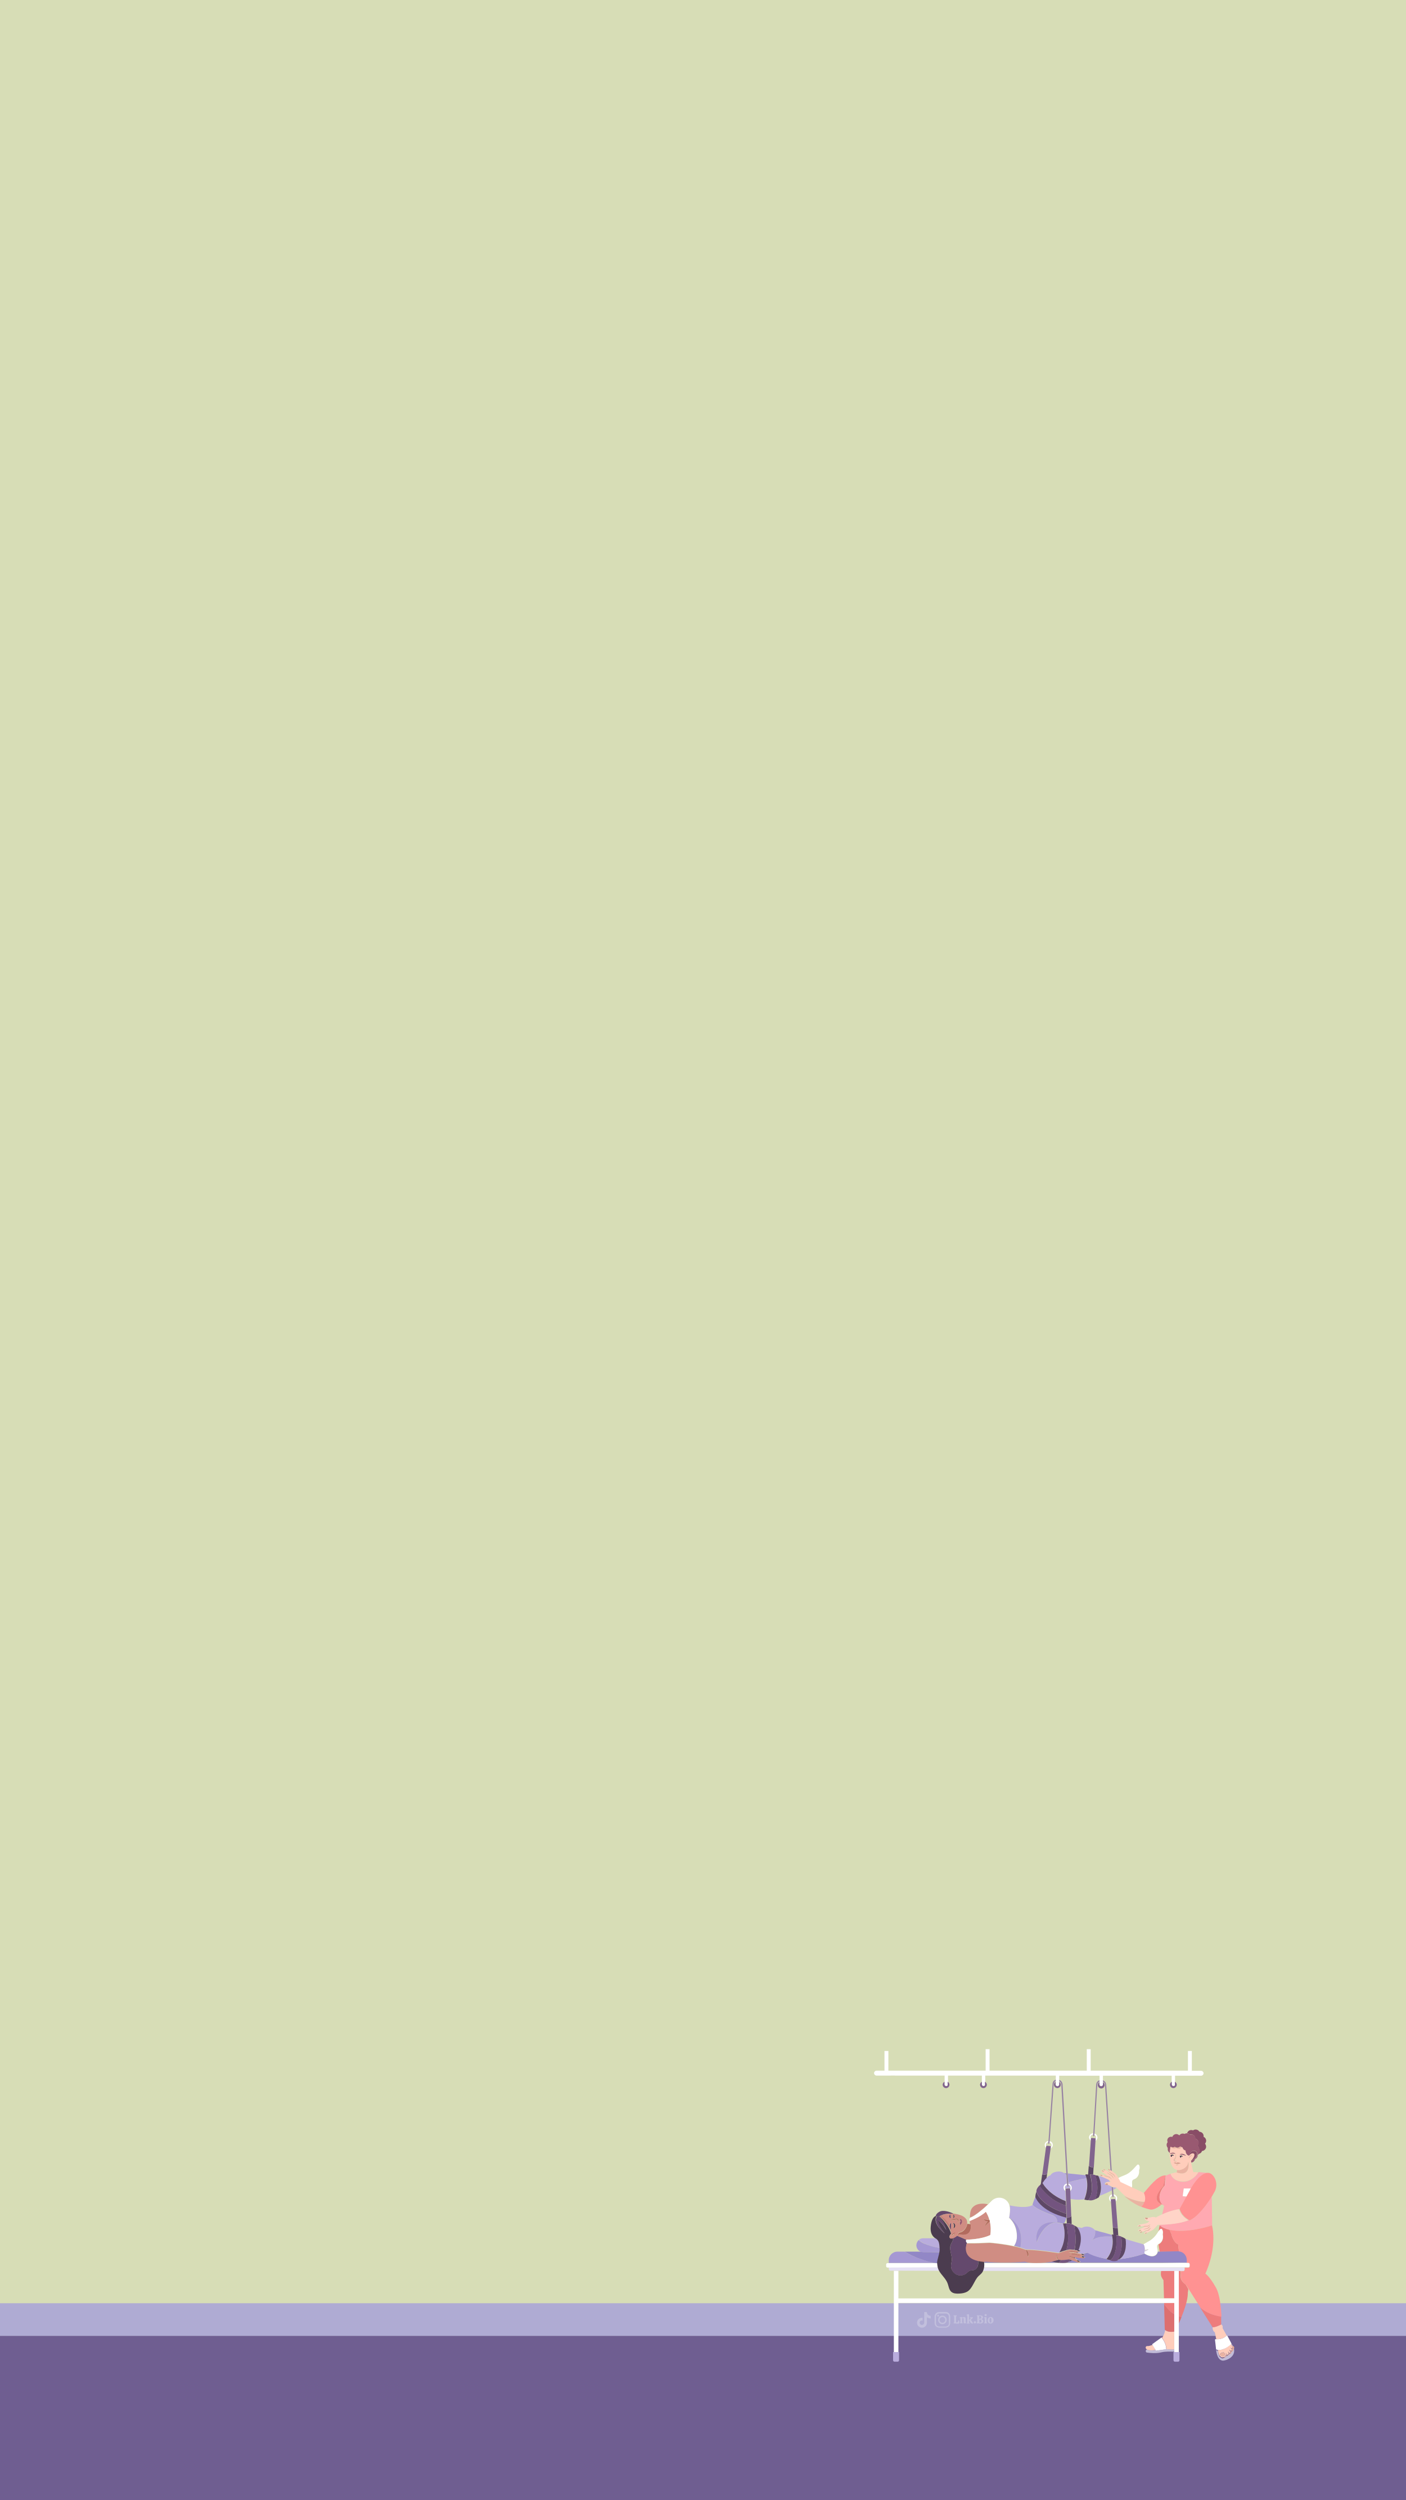 <?xml version="1.0" encoding="utf-8"?>
<!-- Generator: Adobe Illustrator 27.0.0, SVG Export Plug-In . SVG Version: 6.00 Build 0)  -->
<svg version="1.1" id="Layer_2_00000004513309911717999990000018401029832626973862_"
	 xmlns="http://www.w3.org/2000/svg" xmlns:xlink="http://www.w3.org/1999/xlink" x="0px" y="0px" viewBox="0 0 1080 1920"
	 style="enable-background:new 0 0 1080 1920;" xml:space="preserve">
<style type="text/css">
	.st0{fill:#D7DDB6;}
	.st1{fill:#AFABD3;}
	.st2{fill:#6F5E91;}
	.st3{fill:#C2BFDD;}
	.st4{fill:#C2BCD8;}
	.st5{fill:#EAB3A2;}
	.st6{fill:#FFCDBB;}
	.st7{fill:#894D66;}
	.st8{fill:#DD6F6F;}
	.st9{fill:#ED7C7C;}
	.st10{fill:#FF9292;}
	.st11{fill:#995971;}
	.st12{fill:#4B3C4F;}
	.st13{fill:#D89B8B;}
	.st14{fill:#E2A998;}
	.st15{fill:#FFA6BF;}
	.st16{fill:#FFA9B1;}
	.st17{fill:#FFD4C7;}
	.st18{fill:#FFFFFF;}
	.st19{fill:#E6E1F4;}
	.st20{fill:#A598D3;}
	.st21{fill:#9287C6;}
	.st22{fill:#B9ACDD;}
	.st23{fill:#BEC193;}
	.st24{fill:#81648E;}
	.st25{fill:#DED3E5;}
	.st26{fill:#64496D;}
	.st27{fill:#D08D83;}
	.st28{fill:#B26B5E;}
	.st29{fill:#C17D76;}
	.st30{fill:#5E4866;}
	.st31{fill:#73547F;}
	.st32{fill:#43384C;}
	.st33{fill:#9782A3;}
</style>
<rect class="st0" width="1080" height="1920"/>
<g>
	<polygon class="st1" points="940.1,1768.7 845.3,1768.7 721.6,1768.7 262,1768.7 0,1768.7 0,1794 254.1,1794 706.3,1794 
		859.9,1794 954.3,1794 1080,1794 1080,1768.7 	"/>
	<g>
		<g>
			<g>
				<rect y="1793.8" class="st2" width="1080" height="126.2"/>
			</g>
		</g>
	</g>
</g>
<g id="Popular_Chips_00000176026500229163915900000010520131954761665435_">
	<g>
		<g>
			<path class="st3" d="M732.6,1784.2c-0.1-0.1-0.1-0.2-0.1-0.3c0-0.1-0.1-0.2-0.1-0.3c0.2,0,0.4,0,0.4-0.1c0.1-0.1,0.1-0.2,0.1-0.3
				v-4.2c0-0.2,0-0.3-0.1-0.3c-0.1-0.1-0.2-0.1-0.4-0.1c0-0.1,0-0.2,0.1-0.3c0-0.1,0.1-0.2,0.1-0.3h2.2c0.1,0.1,0.2,0.3,0.2,0.6
				c-0.2,0-0.4,0-0.5,0.1s-0.1,0.2-0.1,0.3v4.5h0.3c0.4,0,0.8-0.1,1-0.4s0.3-0.7,0.3-1.2h0.6c0.1,0.1,0.2,0.2,0.2,0.5
				c0.1,0.3,0.1,0.5,0.1,0.8c0,0.4-0.1,0.7-0.2,0.9c-0.1,0.2-0.3,0.3-0.6,0.3L732.6,1784.2L732.6,1784.2z"/>
			<path class="st3" d="M742.2,1783.9c-0.1,0.1-0.2,0.2-0.5,0.2c-0.2,0-0.5,0.1-0.7,0.1c-0.3,0-0.5-0.1-0.6-0.1
				c-0.1-0.1-0.2-0.2-0.2-0.5v-2.8c0-0.2,0-0.4-0.1-0.5s-0.2-0.2-0.4-0.2s-0.5,0.1-0.6,0.3v2.7c0,0.2,0,0.3,0.1,0.4s0.2,0.1,0.4,0.1
				c0,0.2-0.1,0.3-0.2,0.5h-2c-0.1-0.1-0.2-0.3-0.2-0.5c0.2,0,0.3,0,0.4-0.1c0.1-0.1,0.1-0.2,0.1-0.4v-2.6c0-0.2,0-0.3-0.1-0.3
				c-0.1-0.1-0.2-0.1-0.5-0.1v-0.4c0.2-0.1,0.5-0.2,0.8-0.3c0.4-0.1,0.6-0.1,0.8-0.1c0.1,0,0.2,0,0.3,0.1s0.1,0.2,0.1,0.5
				c0.2-0.2,0.3-0.3,0.6-0.4c0.2-0.1,0.5-0.2,0.8-0.2c0.4,0,0.8,0.1,1,0.3c0.2,0.2,0.3,0.6,0.3,1.1v2.4c0,0.3,0.1,0.5,0.4,0.5
				L742.2,1783.9z"/>
			<path class="st3" d="M747.6,1783.9c0,0.1-0.1,0.2-0.2,0.3c-0.2,0.1-0.3,0.1-0.6,0.1s-0.6-0.1-0.8-0.2s-0.4-0.3-0.5-0.5
				s-0.2-0.4-0.4-0.7c-0.1-0.3-0.2-0.5-0.3-0.7s-0.2-0.3-0.4-0.3v1.4c0,0.2,0,0.3,0.1,0.4s0.2,0.1,0.4,0.1c0,0.2-0.1,0.3-0.2,0.5h-2
				c-0.1-0.1-0.2-0.3-0.2-0.5c0.2,0,0.3,0,0.4-0.1s0.1-0.2,0.1-0.4v-4.9c0-0.2,0-0.3-0.1-0.3c-0.1-0.1-0.2-0.1-0.5-0.1v-0.4
				c0.2-0.1,0.5-0.2,0.8-0.3c0.3-0.1,0.6-0.1,0.8-0.1c0.1,0,0.2,0,0.3,0.1s0.1,0.2,0.1,0.3v4l1-1c0.1-0.1,0.2-0.2,0.2-0.3
				c0-0.1-0.1-0.2-0.2-0.2c-0.1-0.1-0.2-0.1-0.4-0.1c0-0.1,0-0.2,0-0.3c0-0.1,0.1-0.2,0.2-0.2h2c0.1,0.1,0.2,0.3,0.2,0.6
				c-0.1,0-0.3,0-0.3,0.1c-0.1,0-0.2,0.1-0.2,0.2l-1.4,1.3c0.2,0,0.4,0.1,0.6,0.2s0.3,0.3,0.4,0.5c0.1,0.3,0.2,0.4,0.2,0.4
				c0.2,0.4,0.4,0.6,0.4,0.7c0.1,0.1,0.2,0.2,0.4,0.3L747.6,1783.9z"/>
			<path class="st3" d="M749.5,1784c-0.2,0.2-0.4,0.2-0.6,0.2c-0.3,0-0.5-0.1-0.7-0.2c-0.2-0.2-0.2-0.4-0.2-0.6
				c0-0.3,0.1-0.5,0.2-0.7c0.2-0.2,0.4-0.2,0.7-0.2s0.5,0.1,0.6,0.2c0.2,0.2,0.2,0.4,0.2,0.7S749.6,1783.9,749.5,1784z"/>
			<path class="st3" d="M752,1784.2c-0.7,0-1.2,0-1.6,0c-0.1-0.2-0.2-0.4-0.2-0.6c0.2,0,0.3,0,0.4-0.1s0.1-0.2,0.1-0.3v-4.2
				c0-0.2,0-0.3-0.1-0.3c-0.1-0.1-0.2-0.1-0.4-0.1c0-0.2,0.1-0.4,0.2-0.6c0.3,0,0.8,0,1.5,0c0.3,0,0.5,0,0.6,0c0.9,0,1.6,0.2,2,0.4
				c0.4,0.3,0.6,0.7,0.6,1.1c0,0.3-0.1,0.6-0.3,0.9c-0.2,0.2-0.5,0.4-0.9,0.6c0.5,0.1,0.9,0.3,1.1,0.5c0.2,0.2,0.3,0.6,0.3,1
				c0,1.2-0.9,1.8-2.7,1.8C752.5,1784.2,752.3,1784.2,752,1784.2z M753.7,1779.6c0-0.3-0.1-0.6-0.3-0.8c-0.2-0.2-0.5-0.3-0.8-0.3
				c-0.2,0-0.3,0-0.4,0v2.1c0.1,0,0.2,0,0.3,0C753.3,1780.6,753.7,1780.3,753.7,1779.6z M753.9,1782.5c0-0.4-0.1-0.7-0.3-0.9
				c-0.2-0.2-0.5-0.3-1-0.3h-0.3v2.3c0.2,0,0.3,0,0.4,0C753.5,1783.6,753.9,1783.2,753.9,1782.5z"/>
			<path class="st3" d="M757.8,1783.2c0,0.2,0,0.3,0.1,0.4s0.2,0.1,0.4,0.1c0,0.2-0.1,0.4-0.2,0.5h-2c-0.1-0.1-0.2-0.3-0.2-0.5
				c0.2,0,0.3,0,0.4-0.1s0.1-0.2,0.1-0.4v-2.6c0-0.2,0-0.3-0.1-0.4s-0.2-0.1-0.5-0.1v-0.4c0.1-0.1,0.4-0.2,0.7-0.3
				c0.3-0.1,0.6-0.1,0.9-0.1c0.1,0,0.2,0,0.3,0.1s0.1,0.2,0.1,0.3V1783.2L757.8,1783.2z M757.7,1778.4c-0.2,0.2-0.4,0.2-0.6,0.2
				s-0.5-0.1-0.6-0.2c-0.2-0.1-0.2-0.4-0.2-0.6s0.1-0.4,0.2-0.6c0.2-0.2,0.4-0.2,0.6-0.2s0.5,0.1,0.6,0.2c0.2,0.2,0.2,0.4,0.2,0.6
				C757.9,1778.1,757.9,1778.3,757.7,1778.4z"/>
			<path class="st3" d="M759.3,1783.7c-0.4-0.4-0.6-1-0.6-1.8c0-0.6,0.1-1,0.3-1.4s0.5-0.7,0.8-0.9c0.3-0.2,0.7-0.3,1.2-0.3
				c0.4,0,0.8,0.1,1.1,0.3c0.3,0.2,0.6,0.5,0.8,0.8c0.2,0.4,0.3,0.8,0.3,1.3s-0.1,1-0.3,1.4s-0.5,0.7-0.8,0.9
				c-0.3,0.2-0.7,0.3-1.2,0.3C760.2,1784.3,759.7,1784.1,759.3,1783.7z M761.4,1783.3c0.1-0.2,0.1-0.7,0.1-1.3c0-0.5,0-1-0.1-1.3
				c0-0.3-0.1-0.5-0.2-0.6s-0.2-0.2-0.4-0.2s-0.4,0.1-0.5,0.4c-0.1,0.2-0.2,0.7-0.2,1.3c0,0.5,0,0.9,0.1,1.2c0,0.3,0.1,0.5,0.2,0.6
				c0.1,0.1,0.2,0.2,0.4,0.2C761.1,1783.6,761.3,1783.5,761.4,1783.3z"/>
		</g>
	</g>
	<g>
		<path class="st3" d="M729.9,1781.5c0,0.8,0,1.6,0,2.3c0,0.5,0,0.9-0.2,1.3c-0.5,1.3-1.4,2-2.8,2.3c-0.1,0-0.2,0-0.4,0
			c-1.8,0-3.5,0-5.2,0c-1.4,0-3-1-3.3-2.7c0-0.2-0.1-0.5-0.1-0.7c0-1.7,0-3.4,0-5.1c0-0.6,0.1-1.1,0.4-1.6c0.6-1.2,1.6-1.8,3-1.9
			c1.3,0,2.7,0,4,0c0.4,0,0.8,0,1.2,0c1.6,0,3,1.2,3.3,2.8c0,0.3,0.1,0.6,0.1,0.8C729.9,1779.9,729.9,1780.7,729.9,1781.5
			L729.9,1781.5z M728.8,1781.5C728.8,1781.5,728.9,1781.5,728.8,1781.5c0-0.8,0-1.6,0-2.4c0-0.2,0-0.3,0-0.4c-0.1-1-0.7-1.7-1.6-2
			c-0.3-0.1-0.5-0.1-0.8-0.1c-1.7,0-3.3,0-5,0c-0.2,0-0.4,0-0.5,0.1c-0.9,0.2-1.5,0.7-1.8,1.6c-0.1,0.2-0.1,0.4-0.1,0.7
			c0,0.4,0,0.7,0,1.1c0,1.1,0,2.3,0,3.4c0,0.3,0,0.6,0,0.9c0.1,0.7,0.4,1.2,0.9,1.7c0.5,0.3,1,0.5,1.6,0.5c1.6,0,3.2,0,4.9,0
			c0.1,0,0.2,0,0.2,0c1-0.1,1.9-0.7,2.2-1.7c0.1-0.2,0.1-0.5,0.1-0.8C728.8,1783.1,728.8,1782.3,728.8,1781.5z"/>
		<path class="st3" d="M727.2,1781.5c0,1.6-1.3,3.3-3.3,3.3c-1.9,0-3.3-1.5-3.3-3.3c0-1.9,1.5-3.3,3.3-3.3
			C725.9,1778.2,727.2,1779.8,727.2,1781.5z M723.9,1783.7c1.1,0,2.2-0.8,2.2-2.2c0-1.2-1-2.2-2.2-2.2c-0.9,0-2.2,0.8-2.2,2.2
			C721.7,1782.8,722.8,1783.7,723.9,1783.7z"/>
		<path class="st3" d="M721.3,1778.3c0,0.4-0.3,0.7-0.7,0.7s-0.7-0.2-0.7-0.7c0-0.4,0.3-0.7,0.7-0.8
			C721,1777.5,721.3,1777.9,721.3,1778.3z"/>
	</g>
	<path class="st3" d="M714.9,1780.4c-1,0-2-0.3-2.9-0.9v4.2c0,2.1-1.7,3.8-3.8,3.8s-3.8-1.7-3.8-3.8s1.7-3.8,3.8-3.8
		c0.2,0,0.4,0,0.5,0v2.1c-0.9-0.3-1.9,0.2-2.2,1.1s0.2,1.9,1.1,2.2c0.9,0.3,1.9-0.2,2.2-1.1c0-0.2,0.1-0.4,0.1-0.5v-8.2h2.1
		c0,0.2,0,0.4,0,0.5l0,0c0.1,0.8,0.6,1.5,1.3,1.9c0.5,0.3,1,0.5,1.6,0.5L714.9,1780.4L714.9,1780.4L714.9,1780.4z"/>
</g>
<g>
	<path class="st4" d="M897.8,1804.1c-0.6-0.1-1.3-0.1-1.9-0.1c-7.9,1.2-7.9,1.2-7.9,1.2l-0.3-0.6c-1.7,0.2-3.3,0.3-4.7,0.2
		c-0.8-0.1-1.4-0.3-1.8-0.6c-0.7,0.1-1.2,0.7-1.1,1.4l0,0c0.1,0.6,0.5,1,1,1c2.1,0.3,7.1,0.8,11-0.2c3-0.7,6.8-0.6,9.4-0.5
		c0.2,0,0.4,0,0.6,0v-1.9C901,1804.2,899.6,1804.2,897.8,1804.1z"/>
	<path class="st4" d="M946,1799.8c-0.1-0.1-0.1-0.2-0.2-0.2c0,0.2,0,0.3-0.2,0.5c0.3,0.6,0.6,1.2,0.8,1.7c0.2,0.2,0.5,0.4,0.6,0.6
		c0.2,0.2,0.2,0.4,0.2,0.7c0,0.2,0,0.2,0,0.4c0,0.1,0,0.1-0.1,0.2v0.1l-0.1,0.1c-0.1,0.2-0.3,0.4-0.5,0.6l0,0c0,0.2,0,0.2,0,0.4
		c0,0.1,0,0.2,0,0.2v0.1v0.1c-0.1,0.2-0.2,0.5-0.4,0.6c-0.1,0-0.1,0.1-0.2,0.1c-0.1,0-0.1,0.1-0.2,0.1c-0.1,0-0.1,0.1-0.2,0.1
		s-0.1,0.1-0.2,0.1c-0.1,0-0.1,0-0.2,0.1c0,0.1,0,0.2,0,0.3c0,0.1,0,0.2,0,0.2v0.1v0.1c-0.1,0.2-0.2,0.5-0.4,0.6
		c-0.1,0-0.1,0.1-0.2,0.1c-0.1,0-0.1,0.1-0.2,0.1s-0.1,0.1-0.2,0.1c-0.1,0-0.1,0.1-0.2,0.1c-0.2,0.1-0.2,0.1-0.4,0.1
		c0,0.1-0.1,0.2-0.1,0.2c0,0.1-0.1,0.1-0.1,0.2c0,0,0,0.1-0.1,0.1l-0.1,0.1c-0.2,0.2-0.4,0.3-0.6,0.4c-0.1,0-0.1,0.1-0.2,0.1
		s-0.1,0-0.2,0c-0.1,0-0.1,0-0.2,0c-0.1,0-0.1,0-0.2,0h-0.1c-0.2,0.2-0.3,0.3-0.6,0.5c-0.1,0.2-0.2,0.3-0.2,0.4
		c-0.2,0.2-0.5,0.4-0.7,0.6c-0.1,0-0.2,0.1-0.2,0.1c-0.1,0-0.2,0.1-0.2,0.1c-0.1,0-0.2,0-0.2,0.1h0.5c-0.1,0-0.2,0-0.2,0h-0.2
		c-0.2,0-0.2,0-0.4,0c-0.1,0-0.2,0-0.2,0c-0.2,0-0.4-0.1-0.6-0.2l0,0l0,0l0,0l0,0l0,0l0,0c-0.3-0.2-0.6-0.3-0.9-0.6l-0.7-0.6
		c-0.6-0.6-1-3-1.4-4.6c-0.3-0.1-0.7-0.1-1-0.2c-0.1,0-0.1,0-0.2-0.1c0.1,1.1,0.9,7.9,5.3,8C944.3,1812.3,951.6,1807.8,946,1799.8z"
		/>
	<path class="st5" d="M876.6,1694.6c0,0,1.7-1.3,2.4-3.8c-5.2,0.3-12.6-3-14.6-4c-0.3-0.2-0.6-0.2-0.6-0.2S871.2,1693,876.6,1694.6z
		"/>
	<path class="st6" d="M887.6,1804.6l-2.2-3.9c-1.8,0.6-3.1,1-4.1,0.9c-0.9-0.1-1.5,0.8-1.2,1.6c0.2,0.4,0.4,0.8,0.9,1
		c0.4,0.2,1,0.5,1.8,0.6C884.4,1805,886,1804.8,887.6,1804.6z"/>
	<path class="st6" d="M895.9,1804L895.9,1804c0.6,0,1.3,0.1,1.9,0.1c1.8,0.2,3.1,0.2,4.2-0.1v-13.5c-1.3,0.2-4.8,0.6-7-1.1
		c-0.2,1.4-0.8,3.7-2.4,5.9C893.5,1796.6,896,1800.2,895.9,1804z"/>
	<path class="st7" d="M914,1639.3c0.1,0,0.2-0.1,0.2-0.1c1.5-0.5,3.2,0.4,3.7,1.9c0.2,0.4,0.2,0.8,0.1,1.2l0,0c1.8,0.4,3,2.2,2.5,4
		c-0.2,0.6-0.4,1-0.7,1.4c0.8,0.7,1.8,2.7,1.2,5.1c-0.1,0.5-0.3,1-0.5,1.3c1.3-0.2,2.4-1,2.8-2.3c1.4-0.1,2.7-1.1,3.1-2.6
		c0.2-1.1-0.1-2.2-0.8-3c0.4-0.4,0.6-1,0.8-1.5c0.4-1.6-0.5-3.2-1.9-3.8c0.3-1.8-0.8-3.4-2.6-3.8c-0.2-0.1-0.4-0.1-0.6-0.1
		c-0.5-0.8-1.2-1.4-2.2-1.6s-1.9,0-2.7,0.6c-0.2-0.1-0.4-0.2-0.6-0.2c-1.8-0.4-3.4,0.6-3.9,2.3c0.1,0,0.2,0,0.3,0.1
		C913,1638.3,913.6,1638.7,914,1639.3z"/>
	<path class="st8" d="M905.5,1784.2c0.6-1.4,1.4-3.1,2.1-4.9c-0.7-0.2-1.4-0.4-2.1-0.6V1784.2z"/>
	<path class="st8" d="M902,1790.5v-13.4c-1.7-1-3.3-2.2-4.7-3.9c-1-1.2-2.1-2.4-3.1-3.7l0.5,19.5c0.1,0.1,0.2,0.2,0.3,0.3
		C897.2,1791.1,900.7,1790.7,902,1790.5z"/>
	<path class="st9" d="M892,1743.8c-0.2,0.7-0.3,1.4-0.3,2.3c-0.1,1.8,1,3.6,2,4.9l0.4,13.9h7.9v-21L892,1743.8L892,1743.8z"/>
	<path class="st9" d="M902,1777.1v-8.7h-7.8v1.2c1,1.3,2.1,2.5,3.1,3.7C898.7,1774.9,900.3,1776.2,902,1777.1z"/>
	<polygon class="st9" points="893,1738.6 906.2,1737.1 906.2,1737.1 	"/>
	<path class="st9" d="M910.8,1754.4c-1.4-1-3.2-2.6-3.7-4.6c-0.4-1.7-0.2-3.2-0.1-4.3l0,0l-0.2-1.6h-1.4v34.9
		c0.7,0.2,1.4,0.5,2.1,0.6c2.4-5.9,4.8-13,4.9-17.9c0-0.3,0-0.6,0-0.9c0.2-0.9,0.2-1.8,0.4-2.7L910.8,1754.4z"/>
	<path class="st9" d="M890,1713.6c0.7-1,1.2-1.7,1.7-1.8c1.2-0.5,1.8,2,1.6,3.5c-0.1,0.5-0.1,1,0,1.4c0.5,2.5-0.7,5.4-3,6.6
		c-0.2,0.1-0.3,0.2-0.4,0.2c0.2,1.9,0.6,3.8,0.9,5.7h13.9c0.3,0,0.6,0,0.9,0.1l-0.6-5.8c0,0-3.6-1-5.3-8.2c-0.5-1-0.9-2.1-1.3-3
		c-2.9-0.6-5.5-1.8-7.6-3.4C890.4,1710.2,890.2,1711.8,890,1713.6z"/>
	<path class="st9" d="M890.8,1708.8c0-0.2,0.1-0.3,0.1-0.5l0,0C890.8,1708.5,890.8,1708.6,890.8,1708.8z"/>
	<path class="st10" d="M879,1690.8c-0.7,2.5-2.4,3.8-2.4,3.8l0,0c0,0,4.6,1.8,7.4,2.2c2,0.2,5.4-1.4,8.2-4
		c-9.1-3.8,1.3-13.8,1.3-13.8l1.9-8.5c-4.6,0-9,4-17,13.8l0,0C879.6,1687,879.6,1689.1,879,1690.8z"/>
	<path class="st6" d="M908.6,1675.1c6.9,0.2,10.7-5.2,11.8-6.9c-1.2-0.1-2.5-0.2-3.8-0.2c-0.6-2.2-1.2-5.2-1.7-7.4
		c-0.1-0.5-0.2-0.9-0.2-1.2c0,0,0,0-0.1,0c0.1-0.1,0.2-0.1,0.2-0.2c1.9-1.6,3.5-5,2.2-5.6c-1.7-0.9-3.4,1.2-3.8,1.7l0,0
		c-0.1,0-0.2,0-0.2-0.1c-1.7-0.4-2.3-2.2-2.5-3.9c-0.4-0.1-0.8-0.2-1.1-0.5c-0.6-0.5-1-1.2-1.2-1.9c-0.1,0-0.2,0-0.3-0.1h-0.1
		c-0.3,0.6-0.9,1-1.6,1.2c-1,0.3-2,0.1-2.7-0.6c-0.7,0.4-1.5,0.5-2.3,0.3s-1.4-0.6-1.9-1.2c-0.1,0-0.1-0.1-0.2-0.1
		c-0.2,0.5-0.2,1-0.3,1.7c-0.2,1-0.2,2-0.3,3c-0.1,1.2,0,2.3,0.1,3.5c0.2,1.7,0.5,3.4,1,5c0.5,1.4,1.2,2.8,2.4,3.8
		c0.6,0.5,1.4,0.8,2.2,1s1.6,0.1,2.4,0c2.3-0.5,4.6-1.8,5.7-4.1c0.3-0.6,0.5-1.4,0.6-2.1c0.4,3,0.8,11.3-8.9,8.1c0,0,0,0,0-0.1
		c-2.1,0.3-3.6,0.7-4.8,1.1C899.6,1670.6,901.7,1675,908.6,1675.1z M914,1655.7c0.2-0.2,0.6-0.5,0.9-0.6c0.1,0,0.2-0.1,0.2-0.1
		l0.2-0.1c0,0,0.2,0,0.3,0s0.2,0.1,0.2,0.1c-0.2,0-0.3,0.1-0.4,0.2l-0.2,0.2c-0.1,0.1-0.2,0.1-0.2,0.2c-0.2,0.2-0.5,0.4-0.7,0.6
		s-0.4,0.5-0.6,0.7c-0.2,0.2-0.4,0.6-0.6,0.8c0-0.3,0.1-0.7,0.2-1C913.6,1656.2,913.7,1656,914,1655.7z M907.6,1654
		c0.5-0.1,0.9,0,1.4,0.1c0.4,0.1,0.9,0.2,1.2,0.5c0.4,0.2,0.7,0.6,1,0.9c-0.4-0.1-0.8-0.2-1.2-0.4c-0.4-0.1-0.8-0.2-1.1-0.3
		c-0.4-0.1-0.8-0.2-1.2-0.2c-0.4-0.1-0.8-0.2-1.3-0.2C906.7,1654.2,907.1,1654,907.6,1654z M908.7,1655.8c-0.6,0-1-0.1-1.4-0.1
		c0.1,0.2,0.1,0.5,0,0.6c-0.2,0.3-0.5,0.5-0.7,0.2c-0.2-0.2-0.3-0.6-0.2-1l0,0c-0.4,0-0.5,0-0.5,0S907.4,1654.2,908.7,1655.8z
		 M903.7,1654.4c0,0.2,0,0.3,0,0.5c0,0.3-0.1,0.6-0.1,1c-0.1,0.6-0.3,1.3-0.6,1.9c-0.1,0.1-0.1,0.2-0.2,0.2
		c-0.1,0.1-0.1,0.2-0.2,0.2l-0.2,0.2l0,0l0,0l0,0c0,0.1-0.1,0.1,0,0.2c0,0,0,0.1,0.1,0.1l0.1,0.1l0.1,0.1c0.2,0.2,0.5,0.3,0.8,0.5
		c0.2,0.1,0.3,0.1,0.5,0.1s0.3,0,0.5,0c-0.2,0.2-0.6,0.3-1,0.2c-0.4,0-0.7-0.2-1-0.3l-0.1-0.1c-0.1,0-0.1,0-0.2-0.1
		c-0.1-0.1-0.2-0.2-0.2-0.3c-0.1-0.2-0.1-0.6,0-0.8c0-0.1,0.1-0.1,0.1-0.2l0.1-0.1l0,0l0,0l0.2-0.2c0.1-0.1,0.1-0.1,0.2-0.2
		c0.1-0.1,0.1-0.1,0.1-0.2c0.3-0.5,0.6-1.1,0.7-1.7c0.1-0.3,0.2-0.6,0.3-0.9s0.2-0.6,0.3-1C903.7,1654.1,903.7,1654.2,903.7,1654.4z
		 M899.6,1653.4c0.4-0.2,0.8-0.2,1.2-0.3c0.4,0,0.8,0.1,1.2,0.2c0.4,0.2,0.7,0.3,1,0.6c-0.4,0-0.8-0.1-1.1-0.1s-0.7,0-1,0
		s-0.7,0.1-1,0.1c-0.3,0.1-0.7,0.2-1.1,0.2C898.8,1653.8,899.2,1653.5,899.6,1653.4z M900.3,1655.8c-0.2,0.3-0.5,0.5-0.7,0.2
		c-0.2-0.2-0.3-0.6-0.2-1c-0.2,0-0.3,0-0.3,0s1.4-1.5,2.8,0.2c-0.6,0-1.1-0.1-1.5-0.1C900.4,1655.4,900.4,1655.7,900.3,1655.8z
		 M901.6,1660.9c1.2-0.2,1.8-0.2,2.2,0.2c0.8-0.8,1.1-0.5,3.2,0C906.9,1661.1,904.7,1662.6,901.6,1660.9z M903.8,1662.6
		c-0.2,0-0.3-0.1-0.5-0.2c0.2-0.1,0.3-0.1,0.5-0.2c0.2,0,0.3-0.1,0.5-0.1s0.3,0,0.5,0c0.1,0,0.2,0,0.2,0c0.1,0,0.1,0,0.2,0h0.1l0,0
		l0,0l0,0l0,0l0,0l0,0l0,0l0,0h-0.1l-0.1,0.1c-0.1,0-0.2,0.1-0.2,0.1c-0.2,0.1-0.3,0.1-0.5,0.1
		C904.2,1662.6,904,1662.6,903.8,1662.6z"/>
	<path class="st11" d="M898.8,1650.2c0.1-0.6,0.2-1.1,0.3-1.7c0.1,0,0.1,0.1,0.2,0.1c0.2,0.2,0.6,0.2,0.9,0.3
		c0.8,0.2,1.6,0.1,2.3-0.3c0.7,0.6,1.8,0.8,2.7,0.6c0.6-0.2,1-0.5,1.4-0.9c0.4,0.2,0.8,0.5,1.3,0.6h0.1c0.1,0,0.2,0.1,0.3,0.1
		c0.2,0.7,0.6,1.4,1.2,1.9c0.3,0.2,0.7,0.4,1.1,0.5c0.2,1.7,0.8,3.5,2.5,3.9c0.1,0,0.2,0,0.2,0.1c0-0.1,0-0.1,0-0.1s1.3-4.4,4.5-3.6
		s2.4,5.8-2.7,7.5c0,0.1-0.1,0.1-0.1,0.1c-0.1,0.1-0.2,0.1-0.2,0.2c0,0,0,0,0.1,0c0.1,0.4,0.2,0.8,0.2,1.2c1.4-0.2,2.5-1.2,2.8-2.6
		l0,0c1-0.4,1.8-1.3,2-2.3c0.1-0.2,0.1-0.6,0.1-0.8c0.2-0.2,0.5-0.5,0.7-0.8s0.4-0.7,0.5-1.3c0.6-2.4-0.4-4.5-1.2-5.1
		c0.3-0.4,0.6-0.9,0.7-1.4c0.4-1.8-0.7-3.6-2.5-4l0,0c0.1-0.4,0-0.8-0.1-1.2c-0.5-1.5-2.2-2.4-3.7-1.9c-0.1,0-0.2,0.1-0.2,0.1
		c-0.5-0.6-1-1-1.8-1.1c-0.1,0-0.2-0.1-0.3-0.1c-0.8-0.1-1.5,0.1-2.2,0.5c-0.2-0.1-0.4-0.2-0.6-0.2c-1.4-0.3-2.6,0.2-3.4,1.3
		c-0.4-0.4-1-0.7-1.6-0.9c-1.7-0.4-3.3,0.6-3.8,2.1c-1.2-0.4-2.6,0-3.4,1.1c-0.6,0.9-0.6,1.9-0.2,2.9c-0.3,0.4-0.6,0.9-0.7,1.4
		c-0.2,1.1,0.1,2.2,0.8,3c0,0.3,0,0.6,0,0.8c-0.1,1.3,0.6,2.5,1.7,3.1C898.5,1652.2,898.6,1651.3,898.8,1650.2z"/>
	<path class="st5" d="M912.8,1660.2c-0.2,0.7-0.3,1.4-0.6,2.1c-1,2.2-3.4,3.6-5.7,4.1c-0.8,0.2-1.6,0.2-2.4,0c0,0.8-0.1,1.6-0.2,1.8
		c0,0.1,0,0.1,0,0.1C913.6,1671.5,913.2,1663.2,912.8,1660.2z"/>
	<path class="st6" d="M905.2,1662.2L905.2,1662.2L905.2,1662.2z"/>
	<path class="st12" d="M906.4,1655.8c-0.2,0.3,0,0.7,0.2,1c0.2,0.2,0.6,0.1,0.7-0.2c0.1-0.2,0.1-0.5,0-0.6c0.3,0,0.8,0.1,1.4,0.1
		c-1.3-1.7-2.8-0.2-2.8-0.2S906,1655.8,906.4,1655.8L906.4,1655.8z"/>
	<path class="st5" d="M905.1,1649.2c-1,0.3-2,0.1-2.7-0.6c-0.7,0.4-1.5,0.5-2.3,0.3c-0.3-0.1-0.6-0.2-0.9-0.3c0.5,0.6,1.1,1,1.9,1.2
		c0.8,0.2,1.6,0.1,2.3-0.3c0.7,0.6,1.8,0.8,2.7,0.6c0.6-0.2,1.2-0.6,1.6-1.2c-0.5-0.2-0.9-0.3-1.3-0.6
		C906.1,1648.7,905.6,1649,905.1,1649.2z"/>
	<path class="st5" d="M904.8,1662.5c0.1,0,0.2-0.1,0.2-0.1s0.1,0,0.1-0.1h0.1l0,0l0,0l0,0l0,0l0,0l0,0l0,0l0,0h-0.1
		c-0.1,0-0.1,0-0.2,0c-0.1,0-0.2,0-0.2,0c-0.2,0-0.3,0-0.5,0s-0.3,0.1-0.5,0.1s-0.3,0.1-0.5,0.2c0.2,0.2,0.3,0.2,0.5,0.2
		s0.3,0,0.5,0C904.5,1662.6,904.7,1662.6,904.8,1662.5z M905.2,1662.2L905.2,1662.2L905.2,1662.2z"/>
	<path class="st11" d="M908.7,1654.8c0.4,0.1,0.8,0.2,1.1,0.3c0.4,0.1,0.8,0.2,1.2,0.4c-0.2-0.4-0.6-0.6-1-0.9
		c-0.4-0.2-0.8-0.4-1.2-0.5s-0.9-0.2-1.4-0.1s-0.9,0.2-1.3,0.4c0.5,0.1,0.9,0.2,1.3,0.2C908,1654.6,908.4,1654.7,908.7,1654.8z"/>
	<path class="st11" d="M900.8,1653.8c0.3,0,0.7,0,1,0c0.4,0,0.7,0.1,1.1,0.1c-0.2-0.3-0.6-0.6-1-0.6c-0.4-0.2-0.8-0.2-1.2-0.2
		s-0.8,0.2-1.2,0.3c-0.4,0.2-0.7,0.4-1,0.8c0.4-0.1,0.8-0.2,1.1-0.2C900,1653.8,900.4,1653.8,900.8,1653.8z"/>
	<path class="st13" d="M906.9,1661.1c-2-0.5-2.4-0.8-3.2,0c-0.5-0.5-1-0.6-2.2-0.2C904.7,1662.6,906.9,1661.1,906.9,1661.1z"/>
	<path class="st5" d="M903,1655.8c-0.2,0.6-0.5,1.2-0.7,1.7c0,0.1-0.1,0.2-0.1,0.2c-0.1,0.1-0.1,0.2-0.2,0.2l-0.2,0.2l0,0l0,0
		l-0.1,0.1c-0.1,0.1-0.1,0.1-0.1,0.2c-0.1,0.2-0.1,0.6,0,0.8c0.1,0.1,0.2,0.2,0.2,0.3c0.1,0.1,0.1,0.1,0.2,0.1l0.1,0.1
		c0.3,0.2,0.6,0.3,1,0.3s0.7-0.1,1-0.2c-0.2,0-0.3,0-0.5,0s-0.3-0.1-0.5-0.1c-0.2-0.1-0.6-0.2-0.8-0.5l-0.1-0.1l-0.1-0.1
		c0,0,0-0.1-0.1-0.1c0-0.1,0-0.2,0-0.2l0,0l0,0l0,0l0.2-0.2c0.1-0.1,0.1-0.2,0.2-0.2c0.1-0.1,0.1-0.2,0.2-0.2
		c0.4-0.6,0.6-1.3,0.6-1.9c0.1-0.3,0.1-0.6,0.1-1c0-0.2,0-0.3,0-0.5s0-0.3-0.1-0.5c-0.1,0.3-0.2,0.6-0.3,1
		C903.2,1655.2,903.2,1655.5,903,1655.8z"/>
	<path class="st6" d="M942,1793.8c0.1-0.1,0.2-0.2,0.3-0.2c-1.1-2.1-2.3-4.2-3.2-5.8c0.2-0.8,0.2-2.1-1-2.8l0,0c0,0-4.6,2.5-6.6,2
		c-0.3,2.4,1,3.6,1.7,4.1l1,5.1C935.6,1796.4,939.1,1796.5,942,1793.8z"/>
	<path class="st6" d="M942,1809c0,0.2-0.1,0.2-0.2,0.4c0.2-0.2,0.3-0.3,0.6-0.5c-0.2,0-0.2,0-0.3-0.1C942,1808.9,942,1809,942,1809z
		"/>
	<path class="st6" d="M938.4,1810.3c0.2,0.1,0.4,0.2,0.6,0.2c-0.1,0-0.2,0-0.2,0C938.7,1810.4,938.5,1810.4,938.4,1810.3z"/>
	<path class="st6" d="M935.5,1804.5c0.2,1.7,0.7,4.1,1.4,4.6l0.7,0.6c0.2,0.2,0.6,0.4,0.9,0.6l0,0c0.6-0.1,1-0.2,1.5-0.2
		c0.2-0.1,0.5-0.2,0.6-0.2s0.1-0.1,0.2-0.1s0.1-0.1,0.2-0.1c0.1-0.1,0.2-0.2,0.2-0.2c0.2-0.3,0.4-0.8,0.5-1.3c0-0.2,0-0.5,0-0.7
		s0-0.5-0.1-0.8c0.2,0.2,0.2,0.5,0.3,0.7s0.2,0.6,0.2,0.8c0,0.1,0,0.2,0,0.3c0.2,0,0.2,0,0.4-0.1c0.3-0.1,0.6-0.2,0.9-0.5l0.1-0.1
		c0,0,0,0,0-0.1l0.1-0.1c0-0.1,0.1-0.2,0.1-0.2c0.1-0.2,0.1-0.3,0-0.5c-0.1-0.3-0.2-0.7-0.4-1.1c0.4,0.2,0.6,0.6,0.8,1
		c0.1,0.2,0.1,0.3,0.1,0.4c0.1,0,0.1-0.1,0.2-0.1c0.3-0.2,0.6-0.5,0.6-0.7v-0.1c0,0,0,0,0-0.1v-0.1c0-0.1,0-0.2,0-0.2
		c0-0.2-0.1-0.3-0.2-0.5c-0.2-0.3-0.4-0.6-0.7-0.9c0.4,0.1,0.8,0.3,1.1,0.6c0.1,0.1,0.2,0.2,0.2,0.3h0.1c0.3-0.2,0.6-0.5,0.6-0.7
		v-0.1c0,0,0,0,0-0.1v-0.1c0-0.1,0-0.2,0-0.2c0-0.2-0.1-0.3-0.2-0.5c-0.2-0.3-0.4-0.6-0.7-0.9c0.4,0.1,0.8,0.3,1.1,0.6l0.1,0.1
		c0.1-0.1,0.2-0.2,0.2-0.3v-0.1c0,0,0,0,0-0.1c0,0,0-0.1,0.1-0.1c0-0.1,0-0.2,0-0.2c0-0.2,0-0.3-0.1-0.5c-0.1-0.3-0.3-0.6-0.6-1
		c0.2,0.1,0.2,0.1,0.3,0.2c-0.2-0.5-0.5-1-0.8-1.7l0,0C944.5,1801.2,940.4,1805.1,935.5,1804.5z M939.8,1809.3
		c-1,0.2-1.8-0.2-2.3-0.6c-0.6-0.6-0.3-1.4,0.4-1.7l1.4-0.5c0.5-0.2,1,0.1,1.2,0.5C940.9,1807.8,941.2,1809,939.8,1809.3z
		 M944.8,1804.5L944.8,1804.5L944.8,1804.5C944.8,1804.6,944.8,1804.5,944.8,1804.5z"/>
	<path class="st14" d="M946.1,1801.6c0.2,0.3,0.5,0.6,0.6,1c0.1,0.2,0.1,0.3,0.1,0.5c0,0.1,0,0.2,0,0.2s0,0.1-0.1,0.1c0,0,0,0,0,0.1
		v0.1c-0.1,0.1-0.2,0.2-0.2,0.3l-0.1-0.1c-0.3-0.3-0.7-0.6-1.1-0.6c0.3,0.3,0.6,0.6,0.7,0.9c0.1,0.2,0.2,0.3,0.2,0.5
		c0,0.1,0,0.2,0,0.2v0.1c0,0,0,0,0,0.1v0.1c-0.1,0.3-0.3,0.6-0.6,0.7h-0.1c-0.1-0.1-0.1-0.2-0.2-0.3c-0.3-0.3-0.7-0.6-1.1-0.6
		c0.3,0.3,0.6,0.6,0.7,0.9c0.1,0.2,0.2,0.3,0.2,0.5c0,0.1,0,0.2,0,0.2v0.1c0,0,0,0,0,0.1v0.1c-0.1,0.3-0.3,0.6-0.6,0.7
		c-0.1,0-0.1,0.1-0.2,0.1c0-0.2,0-0.3-0.1-0.4c-0.2-0.4-0.5-0.8-0.8-1c0.2,0.4,0.3,0.7,0.4,1.1c0,0.2,0,0.3,0,0.5
		c0,0.1-0.1,0.2-0.1,0.2l-0.1,0.1c0,0,0,0,0,0.1l-0.1,0.1c-0.2,0.2-0.5,0.4-0.9,0.5c-0.1,0-0.2,0.1-0.4,0.1c0-0.1,0-0.2,0-0.3
		c0-0.2-0.1-0.6-0.2-0.8c-0.1-0.2-0.2-0.5-0.3-0.7c0,0.2,0.1,0.6,0.1,0.8c0,0.2,0,0.5,0,0.7c-0.1,0.5-0.2,1-0.5,1.3
		c-0.1,0.1-0.2,0.2-0.2,0.2c-0.1,0-0.1,0.1-0.2,0.1s-0.1,0.1-0.2,0.1c-0.2,0.1-0.4,0.2-0.6,0.2c-0.5,0.2-1,0.2-1.5,0.2l0,0l0,0l0,0
		l0,0c0.2,0.1,0.2,0.1,0.4,0.1c0.1,0,0.2,0,0.2,0c0.1,0,0.2,0,0.2,0c0.2,0,0.2,0,0.4,0h0.2c0.1,0,0.2,0,0.2,0h0.2
		c0.1,0,0.2,0,0.2-0.1c0.1,0,0.2,0,0.2-0.1c0.1,0,0.2-0.1,0.2-0.1c0.2-0.2,0.5-0.3,0.7-0.6c0.1-0.2,0.2-0.2,0.2-0.4s0.1-0.2,0.2-0.4
		c0-0.1,0-0.1,0-0.2c0.1,0,0.2,0.1,0.3,0.1h0.1c0.1,0,0.1,0,0.2,0c0.1,0,0.1,0,0.2,0s0.1,0,0.2,0c0.1,0,0.1,0,0.2-0.1
		c0.2-0.1,0.4-0.2,0.6-0.4l0.1-0.1c0,0,0-0.1,0.1-0.1c0-0.1,0.1-0.1,0.1-0.2s0.1-0.2,0.1-0.2c0.2,0,0.2-0.1,0.4-0.1
		c0.1,0,0.1-0.1,0.2-0.1c0.1,0,0.1-0.1,0.2-0.1s0.1-0.1,0.2-0.1c0.1,0,0.1-0.1,0.2-0.1c0.2-0.2,0.3-0.4,0.4-0.6v-0.1v-0.1
		c0-0.1,0-0.2,0-0.2c0-0.1,0-0.2,0-0.3c0.1,0,0.1,0,0.2-0.1c0.1,0,0.1-0.1,0.2-0.1s0.1-0.1,0.2-0.1c0.1,0,0.1-0.1,0.2-0.1
		s0.1-0.1,0.2-0.1c0.2-0.2,0.3-0.4,0.4-0.6v-0.1v-0.1c0-0.1,0-0.2,0-0.2c0-0.2,0-0.2,0-0.4l0,0c0.2-0.2,0.4-0.3,0.5-0.6l0.1-0.1
		v-0.1c0-0.1,0.1-0.1,0.1-0.2c0-0.2,0.1-0.2,0-0.4c0-0.2-0.1-0.5-0.2-0.7c-0.2-0.2-0.4-0.5-0.6-0.6
		C946.4,1801.7,946.3,1801.7,946.1,1801.6z"/>
	<path class="st14" d="M944.8,1804.5L944.8,1804.5C944.8,1804.5,944.8,1804.6,944.8,1804.5L944.8,1804.5z"/>
	<path class="st6" d="M938.4,1810.3L938.4,1810.3L938.4,1810.3z"/>
	<path class="st5" d="M939.3,1806.6l-1.4,0.5c-0.7,0.2-0.9,1.1-0.4,1.7c0.5,0.5,1.3,0.9,2.3,0.6c1.4-0.3,1.1-1.5,0.7-2.2
		C940.4,1806.6,939.8,1806.4,939.3,1806.6z"/>
	<path class="st9" d="M892.2,1692.7c0.3,0.2,0.6,0.2,1,0.3c-4.4-3.7-2.4-11,1.4-14.6l0.8-8.1l-1.9,8.5
		C893.5,1679,883.1,1689,892.2,1692.7z"/>
	<polygon class="st15" points="895,1679 895.4,1670.4 894.6,1678.5 	"/>
	<path class="st7" d="M915,1659.3c5-1.8,5.8-6.8,2.7-7.5c-3.2-0.8-4.5,3.6-4.5,3.6s0,0,0,0.1l0,0c0.4-0.5,2.2-2.6,3.8-1.7
		c1.3,0.7-0.3,4-2.2,5.6C914.9,1659.3,914.9,1659.3,915,1659.3z"/>
	<path class="st5" d="M913.4,1656.6c-0.2,0.3-0.2,0.6-0.2,1c0.2-0.3,0.4-0.6,0.6-0.8c0.2-0.2,0.4-0.5,0.6-0.7
		c0.2-0.2,0.4-0.4,0.7-0.6c0.1-0.1,0.2-0.1,0.2-0.2l0.2-0.2c0.2-0.1,0.2-0.2,0.4-0.2c-0.1-0.1-0.2-0.1-0.2-0.1c-0.1,0-0.2,0-0.3,0
		s-0.2,0-0.2,0.1c-0.1,0-0.2,0.1-0.2,0.1c-0.3,0.2-0.6,0.4-0.9,0.6C913.7,1656,913.6,1656.2,913.4,1656.6z"/>
	<path class="st12" d="M901.8,1655.4c-1.3-1.7-2.8-0.2-2.8-0.2s0.1,0,0.3,0c-0.2,0.3,0,0.7,0.2,1c0.2,0.2,0.6,0.1,0.7-0.2
		c0.1-0.2,0.1-0.4,0-0.6C900.7,1655.3,901.2,1655.3,901.8,1655.4z"/>
	<path class="st16" d="M913.7,1705.2c-0.2-0.1-0.4-0.2-0.6-0.3c-0.9,0.4-1.8,0.7-2.8,1c-6.4,1.9-15.4,2.4-19.5,2.5
		c0,0.2-0.1,0.3-0.1,0.5l0,0l0,0c2.2,1.7,4.7,2.8,7.6,3.4c12.6,2.9,30.2-2.6,32.6-3.4c0.2-0.1,0.2-0.1,0.2-0.1l-0.3-22.2
		C926.5,1693.8,919.5,1702.6,913.7,1705.2z"/>
	<path class="st16" d="M895,1679l-0.4-0.4c-3.8,3.7-5.9,11-1.4,14.6c0.3,0.2,0.6,0.5,1,0.7c-0.2,1.1-0.7,3.2-1.5,6.7
		c1.4-0.6,3-1.4,4.9-2c2.6-1,5.6-1.8,8.6-2.2l0,0l5.3-9.6l-3-0.2l0.8-5.9c0.2,0,2.9,0,5.5,0l0.8-1.4c0,0,6.4-11.1,12.4-10.6
		l-7.3-0.7c0,0-0.1,0.2-0.3,0.5c-1,1.7-5,7-11.8,6.9c-7-0.2-9-4.5-9.4-5.8c-0.1-0.2-0.1-0.3-0.1-0.3l-3.6,1.4L895,1679z"/>
	<path class="st9" d="M938,1785L938,1785c0,0,0.1-2.6,0-6.2c-6-0.7-11.8-3-16.2-6.9l9.6,15.2l0,0C933.4,1787.5,938,1785,938,1785z"
		/>
	<path class="st10" d="M933.9,1756.5c-5-8.8-8-10.5-8-10.5l0,0c7.6-17.2,6.6-30.7,5.1-37.1c-2.4,0.8-20,6.3-32.6,3.4
		c0.4,1,0.8,2,1.3,3c1.7,7.2,5.3,8.2,5.3,8.2l0.6,5.8c3.3,0.4,5.8,3.2,5.8,6.6v2.1h-5l0,0h6.4c0.5,0,1,0.4,1,1v1.4c0,0.5-0.4,1-1,1
		H910v1.6c0,0.6-0.5,1.1-1.1,1.1H907l0.2,1.6l0,0c-0.2,1.1-0.3,2.6,0.1,4.3c0.5,1.9,2.2,3.5,3.7,4.6l2.2,3.4l8.9,14.1
		c4.5,3.9,10.2,6.2,16.2,6.9C937.9,1772.2,937.1,1762.1,933.9,1756.5z"/>
	<path class="st13" d="M876.8,1713.7c-1.1,0.2-1.1,0.9-1.1,0.9l0,0l0,0l1.7-0.5C877.4,1714.1,877.3,1713.5,876.8,1713.7z"/>
	<path class="st13" d="M880.4,1714.4c-1,0.3-1,1-1,1l1.6-0.6C880.9,1714.7,880.8,1714.2,880.4,1714.4z"/>
	<path class="st13" d="M876,1712.4c-0.8,0.2-1,0.6-1,0.8c0,0.1,0,0.1,0,0.1l1.7-0.5l0,0C876.5,1712.8,876.4,1712.3,876,1712.4z"/>
	<path class="st13" d="M875.7,1709c-1.2-0.1-1.4,0.6-1.4,0.6h1.9C876.2,1709.6,876.2,1709,875.7,1709z"/>
	<path class="st17" d="M883.7,1702.8c-0.9,0.2-1.6,0.3-2.2,0.4l0,0c0,0,0.2,1.3-1,1s-0.8-1.1-0.8-1.2c-0.2,0-0.4,0.2-0.4,0.3
		c0,0.6,0.1,1.3,1,1.7c0.7,0.3,1.8,0.6,2.7,0.8c-0.5,0.3-1,0.7-1.5,1.2c-1,0.5-4.2,0.9-6.1,1.4c-1.8,0.5-1.8,1.3-1.8,1.3
		s2.3,0,4.5-0.1c0.2-0.1,0.4-0.1,0.6-0.1c0.3,0,0.6-0.1,0.9-0.1c0.6,0,1.2,0,1.8,0c0.4-0.2,0.7-0.4,1.1-0.6c0.2-0.1,0.4-0.2,0.6-0.3
		c0.2-0.1,0.4-0.2,0.6-0.2c-0.2,0.2-0.3,0.3-0.5,0.4c-0.2,0.2-0.3,0.2-0.6,0.4c-0.3,0.2-0.7,0.5-1.1,0.7h-0.1h-0.1c-0.5,0-1,0-1.4,0
		c-1.1,0.6-3.2,1.4-4.5,2c-1.5,0.8-1.3,1.4-1.3,1.4s0.2-0.1,0.6-0.2c0.1-0.2,0.2-0.6,1-0.8c0.4-0.1,0.6,0.3,0.6,0.4
		c0.4-0.1,0.8-0.2,1.2-0.3c-0.3,0.2-0.6,0.3-0.9,0.5c-1.4,0.9-1.2,1.5-1.2,1.5s0.1,0,0.2,0c0,0,0-0.7,1.1-0.9
		c0.5-0.1,0.6,0.4,0.6,0.4l-1.7,0.5c0.5-0.2,2.2-0.6,3.8-1c-0.1,0-0.2,0-0.3,0.1c-0.2,0-0.3,0-0.5,0.1c0.2-0.2,0.6-0.2,0.8-0.4
		c0.3-0.1,0.6-0.2,0.9-0.3c0.6-0.2,1.1-0.3,1.7-0.5c0.3-0.3,0.6-0.6,0.9-0.9c0.2-0.2,0.3-0.3,0.5-0.4c0.2-0.2,0.3-0.3,0.6-0.4
		c-0.2,0.2-0.2,0.4-0.4,0.6s-0.2,0.3-0.4,0.6c-0.2,0.3-0.6,0.6-0.9,1l-0.1,0.1H882c-0.4,0.1-0.9,0.2-1.3,0.3
		c-0.3,0.2-0.6,0.4-0.8,0.6c-1.3,1-1,1.7-1,1.7s4.7-2,6.2-2.8c0.9-0.5,2.8-2.6,4.2-4.2c0.3,0,0.7,0,1.1,0l0,0
		c4.2-0.1,13.2-0.5,19.5-2.5c1-0.3,1.9-0.6,2.8-1c-6.6-4-6.6-8.1-7.1-8.5c-3,0.4-6,1.3-8.6,2.2c-1.8,0.6-3.5,1.4-4.9,2
		c-2.3,1-3.9,1.9-4.3,2.2C887.3,1702.4,885.6,1702.2,883.7,1702.8z M876.2,1709.6h-1.9c0,0,0.2-0.7,1.4-0.6
		C876.2,1709,876.2,1709.6,876.2,1709.6z M879.4,1715.4c0,0-0.1-0.7,1-1c0.4-0.2,0.6,0.3,0.6,0.3L879.4,1715.4z M881.9,1711.4
		L881.9,1711.4c-0.6,0.2-1.2,0.3-1.8,0.4c-0.3,0.1-0.6,0.1-0.9,0.2c-0.2,0-0.3,0.1-0.5,0.1s-0.3,0-0.5,0.1c0.2-0.2,0.6-0.2,0.8-0.4
		c0.3-0.1,0.6-0.2,0.9-0.3c0.6-0.2,1.1-0.3,1.7-0.5c0.3-0.3,0.6-0.6,0.9-0.9c0.2-0.2,0.3-0.3,0.5-0.4c0.2-0.2,0.3-0.3,0.6-0.4
		c-0.2,0.2-0.2,0.4-0.4,0.6s-0.2,0.3-0.4,0.6C882.5,1710.7,882.2,1711,881.9,1711.4L881.9,1711.4z"/>
	<path class="st13" d="M880.6,1704.2c1.3,0.3,1-1,1-1l0,0l-1.8-0.2l0,0C879.7,1703,879.4,1703.9,880.6,1704.2z"/>
	<path class="st18" d="M935.5,1804.5c4.9,0.6,9-3.3,10.2-4.4l0,0c0.1-0.2,0.2-0.3,0.2-0.5c0-0.1,0-0.1-0.1-0.2l-2.9-5.5
		c-0.1-0.2-0.4-0.3-0.6-0.3c-0.1,0-0.2,0.1-0.3,0.2c-2.9,2.7-6.4,2.6-7.9,2.5c-0.1,0-0.1,0-0.2,0c-0.4-0.1-0.6,0.2-0.6,0.6l0.8,7
		c0,0.2,0.2,0.3,0.3,0.4c0.1,0,0.1,0.1,0.2,0.1C934.8,1804.4,935.2,1804.5,935.5,1804.5z"/>
	<path class="st18" d="M887.6,1804.6l0.3,0.6c0,0,0,0,7.9-1.2l0,0c0.1-3.8-2.4-7.4-3.3-8.6c-0.2-0.2-0.3-0.4-0.3-0.4l-7.2,5.2
		l0.3,0.6L887.6,1804.6z"/>
	<path class="st5" d="M881.6,1709.8L881.6,1709.8c0.4-0.2,0.8-0.6,1.1-0.8c0.2-0.2,0.3-0.2,0.6-0.4c0.2-0.2,0.3-0.2,0.5-0.4
		c-0.2,0.1-0.4,0.2-0.6,0.2c-0.2,0.1-0.4,0.2-0.6,0.3c-0.4,0.2-0.7,0.4-1.1,0.6c-0.6,0-1.2,0-1.8,0c-0.3,0-0.6,0-0.9,0.1
		c-0.2,0-0.4,0.1-0.6,0.1c-0.1,0-0.2,0-0.2,0.1c0.2,0,0.3,0,0.5,0.1c0.2,0,0.3,0,0.5,0.1c0.3,0,0.6,0.1,0.9,0.1c0.1,0,0.2,0,0.3,0
		C880.6,1709.8,881.1,1709.8,881.6,1709.8L881.6,1709.8z"/>
	<path class="st5" d="M882.8,1710.4c0.2-0.2,0.2-0.3,0.4-0.6c0.2-0.2,0.2-0.3,0.4-0.6c-0.2,0.2-0.3,0.2-0.6,0.4
		c-0.2,0.2-0.3,0.3-0.5,0.4c-0.3,0.3-0.6,0.6-0.9,0.9c-0.6,0.2-1.1,0.3-1.7,0.5c-0.3,0.1-0.6,0.2-0.9,0.3c-0.3,0.1-0.6,0.2-0.8,0.4
		c0.2,0,0.3-0.1,0.5-0.1s0.3-0.1,0.5-0.1c0.3-0.1,0.6-0.1,0.9-0.2c0.6-0.2,1.2-0.2,1.8-0.4h0.1l0.1-0.1
		C882.2,1711,882.5,1710.7,882.8,1710.4z"/>
	<path class="st5" d="M882.4,1712.9L882.4,1712.9c0.3-0.4,0.6-0.7,0.9-1c0.2-0.2,0.2-0.3,0.4-0.6c0.2-0.2,0.2-0.3,0.4-0.6
		c-0.2,0.2-0.3,0.2-0.6,0.4c-0.2,0.2-0.3,0.3-0.5,0.4c-0.3,0.3-0.6,0.6-0.9,0.9c-0.6,0.2-1.1,0.3-1.7,0.5c-0.3,0.1-0.6,0.2-0.9,0.3
		c-0.3,0.1-0.6,0.2-0.8,0.4c0.2,0,0.3-0.1,0.5-0.1c0.1,0,0.2,0,0.3-0.1c0.1,0,0.1,0,0.2,0c0.3-0.1,0.6-0.1,0.9-0.2
		c0.2,0,0.3-0.1,0.5-0.1C881.5,1713.1,881.9,1713,882.4,1712.9L882.4,1712.9z"/>
	<path class="st18" d="M914.8,1680.6c-2.6,0-5.3,0-5.5,0l-0.8,5.9l3,0.2L914.8,1680.6z"/>
	<path class="st10" d="M915.6,1679.1l-0.8,1.4l-3.4,6.2l-5.3,9.6l0,0c0.4,0.5,0.6,4.6,7.1,8.5c0.2,0.1,0.4,0.2,0.6,0.3
		c5.8-2.5,12.8-11.4,17.2-18.6c0.7-1.3,1.4-2.5,2-3.5c2.2-4.1,1.6-9.2-1.5-12.6c-1.1-1.2-2.2-1.8-3.4-1.8
		C922,1668.1,915.6,1679.1,915.6,1679.1z"/>
	<polygon class="st18" points="905.5,1743.8 902,1743.8 902,1765 894,1765 690.1,1765 690.1,1743.8 686.6,1743.8 686.6,1806.2 
		690.1,1806.2 690.1,1768.5 894.1,1768.5 902,1768.5 902,1777.1 902,1790.5 902,1804 902,1806 902,1806.2 905.5,1806.2 
		905.5,1784.2 905.5,1778.7 	"/>
	<path class="st19" d="M721.3,1743.8c-0.4-0.6-0.6-1.4-0.9-2.1c-0.1-0.2-0.2-0.5-0.2-0.7h-37.5v1.6c0,0.6,0.5,1.1,1.1,1.1h2.8h3.5
		L721.3,1743.8L721.3,1743.8z"/>
	<path class="st19" d="M755.9,1741.1c-0.2,1-0.3,1.9-0.8,2.8h137h9.9h3.5h1.4h1.9c0.6,0,1.1-0.5,1.1-1.1v-1.6L755.9,1741.1
		L755.9,1741.1z"/>
	<path class="st20" d="M694.9,1729.1h-5.6c-3.7,0-6.6,3-6.6,6.6v2.1h35.8c-4.1-0.7-8.1-1.8-12-3.3
		C702.5,1733.2,698.6,1731.3,694.9,1729.1z"/>
	<path class="st21" d="M709.2,1729.4c-0.6,0-1.3-0.2-1.8-0.3H695c3.7,2.2,7.6,4.1,11.6,5.5c4,1.5,8,2.6,12,3.3h1.5
		c0.2-2.9,1.4-5.4,1.8-8.4L709.2,1729.4L709.2,1729.4z"/>
	<path class="st21" d="M890.8,1729.1h-1.4c-0.2,2.2-3.1,6-10.3,1.5c0,0-8.9,3.2-18.9,4.2c-0.2,0.1-0.2,0.2-0.4,0.2
		c-0.4,0.2-0.7,0.2-1,0.3c-0.2,0.3-0.3,0.5-0.3,0.5s-2.5,1-5.4-0.1c-2-0.2-3.3-0.9-3.3-0.9s0.1-0.1,0.2-0.2c-1-0.2-2.1-0.3-3-0.6
		c-5.7-1.3-9.3-2.9-11.6-4.2l-3.5,1.1c0.7,0.2,1.2,0.3,1.2,0.3s-0.2,0.9-2.2,0.8c-0.3,0-0.7,0-1.1,0l0,0c0.5,0.2,0.9,0.3,1.4,0.4
		l0,0l1.9,0.6c0,0,0,0-0.1,0.1c0.4,0.2,0.6,0.2,0.6,0.2s-0.2,0.8-2.2,0.7c-1.4-0.1-3.3-0.4-4.7-0.6c-0.3,0.2-0.6,0.2-1,0.4
		c0,0.1-0.1,0.1-0.1,0.2c0,0,0,0,0.1,0c0.5,0.3,1,0.6,1.4,1c1.6,0.9,3,1.8,3,1.8s-0.4,0.7-2.3,0.2c-1.1-0.3-2.6-0.9-3.9-1.4
		c-0.6,0.3-1.6,0.7-2.7,1c-0.1,0.1-0.2,0.2-0.3,0.3c-1.8,1-7.4,0.5-7.4,0.5s0,0,0.1-0.1c-1.6-0.2-3.4-0.4-5.3-0.9l0,0
		c-3,0.6-7,1-12.1,1c-4,0-6.7-0.4-8.6-1c-4.7,0.4-15.5,1.1-27.7,0.2c-0.2,0-0.2,0-0.2,0l0,0c-1.2-0.1-2.4-0.2-3.7-0.3
		c0.1,0.4,0.1,0.9,0.2,1.3h33.6l0,0h103.5h13.3h5v-2.1c0-3.4-2.5-6.2-5.8-6.6c-0.3,0-0.6-0.1-0.9-0.1L890.8,1729.1L890.8,1729.1z"/>
	<path class="st18" d="M893,1737.9H755.9c0.1,0.8,0.1,1.7,0,2.5c0,0.2-0.1,0.5-0.1,0.7H910h2.8c0.5,0,1-0.4,1-1v-1.4
		c0-0.5-0.4-1-1-1h-6.4L893,1737.9L893,1737.9z"/>
	<path class="st18" d="M720.3,1741.1c-0.2-1.1-0.3-2.2-0.2-3.2h-29.9l0,0h-3.5l0,0h-5c-0.5,0-1,0.4-1,1v1.4c0,0.5,0.4,1,1,1h1
		L720.3,1741.1L720.3,1741.1z"/>
	<path class="st22" d="M686,1806.2v6.3c0,0.6,0.5,1.1,1.1,1.1h2.4c0.6,0,1.1-0.5,1.1-1.1v-6.3H690h-3.5H686z"/>
	<path class="st22" d="M901.4,1806.2v6.3c0,0.6,0.5,1.1,1.1,1.1h2.4c0.6,0,1.1-0.5,1.1-1.1v-6.3h-0.6H902H901.4z"/>
	<rect x="684.3" y="1593.9" class="st23" width="3" height="0.2"/>
	<rect x="917.5" y="1593.9" class="st23" width="3" height="0.2"/>
	<path class="st18" d="M837.7,1640.9c0.1-0.6,0.4-1,0.9-1.4c0.3-0.2,0.7-0.3,1-0.3l0.1-1c-0.6,0-1.2,0.2-1.7,0.5
		c-0.7,0.5-1.2,1.1-1.4,2c-0.2,0.8,0,1.6,0.5,2.3c0.2,0.3,0.4,0.6,0.7,0.7l0.1-1.3C837.7,1642,837.6,1641.4,837.7,1640.9z"/>
	<path class="st18" d="M841.9,1641.8c-0.1,0.3-0.2,0.6-0.3,0.8c0,0.1,0,0.1,0,0.2l-0.1,1.2l0,0c0.7-0.5,1.2-1.1,1.4-2
		c0.3-1.6-0.6-3.1-2.2-3.6l-0.1,1C841.6,1639.8,842.1,1640.7,841.9,1641.8z"/>
	<path class="st24" d="M841.5,1643.9l0.1-1.2c0-0.1,0-0.2,0-0.2c-0.1-0.2-0.2-0.5-0.6-0.5l-2.3-0.2c-0.3,0-0.6,0.2-0.7,0.6l0,0
		l-0.1,1.3l-1.4,19.6c1.1,0.6,2.3,1.1,3.7,1.3L841.5,1643.9z"/>
	<path class="st18" d="M808.7,1647.2c0-1.5-1-2.7-2.5-3l-0.1,1c0.9,0.2,1.6,1,1.6,2.1c0,0.6-0.2,1.1-0.6,1.4l-0.2,1.3
		C808,1649.4,808.7,1648.4,808.7,1647.2z"/>
	<path class="st18" d="M803.6,1648.1c-0.1-0.2-0.2-0.6-0.2-0.9c0-1,0.7-1.9,1.7-2.1l0.1-1c-1.5,0.2-2.7,1.5-2.7,3
		c0,0.9,0.3,1.7,1,2.2L803.6,1648.1C803.6,1648.2,803.6,1648.2,803.6,1648.1z"/>
	<path class="st24" d="M804.4,1669.4l2.6-19.4l0.2-1.3l0,0c0.1-0.3-0.2-0.6-0.6-0.7l-2.3-0.2c-0.2,0-0.6,0.2-0.6,0.3
		c0,0.1-0.1,0.1-0.1,0.2l-0.2,1.2l-2.8,20.6C801.9,1670,803.2,1669.8,804.4,1669.4z"/>
	<path class="st18" d="M851.9,1687.9c-0.1,1.2,0.6,2.3,1.5,2.9l-0.1-1.3c-0.3-0.4-0.6-1-0.5-1.5c0.1-1,0.7-1.7,1.5-1.9l-0.1-1
		C853,1685.4,852,1686.5,851.9,1687.9z"/>
	<path class="st18" d="M856.5,1686.7c0.4,0.4,0.6,1,0.6,1.5l0,0c0,0.3-0.1,0.6-0.2,0.9c0,0.1,0,0.1,0.1,0.2l0.1,1.2l0,0
		c0.6-0.6,1-1.3,1-2.2c0.1-0.8-0.2-1.6-0.8-2.2s-1.3-1-2-1l0.1,1C855.8,1686.1,856.2,1686.3,856.5,1686.7z"/>
	<path class="st24" d="M856.8,1689.1c-0.1-0.2-0.3-0.4-0.6-0.4l-2.3,0.1c-0.3,0-0.6,0.3-0.6,0.6l0,0l0.1,1.3l1.4,19.6
		c1.2,0.5,2.5,0.8,3.8,0.7l-1.6-20.6L856.8,1689.1C856.9,1689.2,856.8,1689.2,856.8,1689.1z"/>
	<path class="st18" d="M882.4,1721.1c-1.6,0.9-2.9,1.7-4,2.3c0.8,1.2,1,2.9,0.9,4.3c0.4,0,0.8-0.1,1.3-0.2s1-0.2,1.6-0.4
		c-0.2,0.2-0.3,0.5-0.6,0.6s-0.5,0.4-0.7,0.5c-0.5,0.3-1,0.5-1.7,0.5c-0.1,1-0.3,1.7-0.3,1.7c7.3,4.6,10.1,0.7,10.3-1.5
		c0-0.1,0-0.2,0-0.2c0.1-2.1-1.4-4.2,0.6-5.4c0.2-0.1,0.2-0.2,0.4-0.2c2.3-1.1,3.5-4.1,3-6.6c-0.1-0.5-0.2-1,0-1.4
		c0.3-1.5-0.4-4-1.6-3.5c-0.5,0.2-1,0.9-1.7,1.8C888.5,1715.7,886.3,1719,882.4,1721.1z"/>
	<path class="st25" d="M880.9,1728.4c0.2-0.2,0.5-0.3,0.7-0.5s0.4-0.4,0.6-0.6c-0.6,0.2-1,0.2-1.6,0.4c-0.4,0.1-0.9,0.2-1.3,0.2
		c0,0.4-0.1,0.8-0.1,1.1C879.9,1728.9,880.4,1728.6,880.9,1728.4z"/>
	<path class="st18" d="M860.4,1675.8l8.9,4.2c0.2-0.4,0.3-0.7,0.3-1c0.3-2.2-1-4.6,1.6-5.5c2.4-0.8,4-3.6,3.8-6.2
		c-0.1-0.5,0-1,0.2-1.4c0.5-1.5,0.1-4-1.2-3.7c-1.4,0.4-4.2,5.9-10.2,8.2c-2.1,0.8-3.8,1.6-5,2.2
		C859.3,1673.6,859.9,1674.8,860.4,1675.8L860.4,1675.8z"/>
	<path class="st20" d="M808.4,1701c1.6,0.6,3,1.9,3.4,3.5c0.5,1.5-0.1,2.1-0.1,2.1l4.8,1c-0.1-0.2-0.1-0.2-0.1-0.2s0.3-0.1,1-0.1
		c0.7-1.2,1.3-2.6,1.8-4.2v-0.2v-0.2c-1.6-0.3-18.8-4.2-23.9-15.6c-1.4,3.3-2.2,5.8-2.2,5.8s0,0.1,0.1,0.2
		C795,1695.9,804.3,1699.6,808.4,1701z"/>
	<path class="st22" d="M833.9,1670.3c-5.1-0.5-10.1-1-13.8-1.4l0,0L833.9,1670.3C833.9,1670.4,833.9,1670.3,833.9,1670.3z"/>
	<path class="st22" d="M832.8,1689c0.4-1,3.4-8.4,1.6-16.2c-4.6,0.8-10.1,1.9-14,3.3l0.1,0.9c0.5,0.1,1,0.2,1.4,0.6
		c0.6,0.5,1.1,1.2,1.3,2s0,1.6-0.5,2.3c-0.2,0.3-0.4,0.6-0.7,0.7l0.2,6c1.8,0.3,4.1,0.6,6.6,0.6C830.2,1689.1,831.6,1689,832.8,1689
		z"/>
	<path class="st22" d="M822.3,1679.5c-0.1-0.6-0.4-1-0.9-1.4c-0.2-0.2-0.5-0.3-0.8-0.3l0.1,0.8c0,0.2-0.2,0.5-0.5,0.5l0,0
		c-0.2,0-0.5-0.2-0.5-0.5l-0.1-0.9c-0.5,0.2-1,0.4-1.2,0.9c-0.3,0.5-0.5,1-0.3,1.6l0,0c0.1,0.3,0.2,0.6,0.3,0.8
		c0.1-0.2,0.3-0.5,0.6-0.5l2.3-0.2c0.3,0,0.6,0.2,0.6,0.6l0,0C822.3,1680.6,822.4,1680.1,822.3,1679.5z"/>
	<path class="st22" d="M819.2,1668.9c-0.5-0.1-0.9-0.1-1.3-0.2L819.2,1668.9L819.2,1668.9z"/>
	<path class="st22" d="M857.5,1680.2l-0.3-0.3c-0.6,0-1.4-0.1-2.3-0.3l0.2,2C856,1681.1,856.8,1680.6,857.5,1680.2z"/>
	<path class="st22" d="M844.6,1686.2c3.7-1.3,7-2.9,9.5-4.2l-0.2-2.8c-0.4-0.2-0.8-0.3-1.2-0.6c-0.8-0.4-1.4-0.7-2-0.9l-1.8-0.2l0,0
		c-0.2,0-0.3-0.2-0.3-0.4c0.1-0.6,0.4-1.3,1.4-1.4c0.8-0.2,1.9-0.2,2.8-0.2c-0.4-0.5-0.8-1-1.2-1.5c-0.9-0.6-3.8-1.8-5.6-2.6
		c-0.7-0.1-1.4-0.2-2.1-0.2C844.8,1673.4,847.2,1679.5,844.6,1686.2z"/>
	<path class="st22" d="M818.4,1682.5L818.4,1682.5c-0.7-0.5-1.2-1.2-1.3-2l0,0c-0.2-0.8,0-1.6,0.5-2.3c0.5-0.6,1.1-1.1,1.9-1.3
		l-0.4-6.4c-0.8-1.2-1.8-1.8-1.8-1.8h-0.1c-0.8-0.6-2.7-1.5-5.6-1c-3.9,0.6-4.6,2.7-4.6,2.7l0,0l0,0c-1,0.3-2.1,1-3.1,2
		s-2.2,2.4-3.1,3.9c1,1.8,5.8,9.3,17.8,13.9L818.4,1682.5z"/>
	<path class="st20" d="M817.8,1668.7h-0.4l0,0c0,0,1,0.6,1.8,1.8l-0.1-1.6L817.8,1668.7z"/>
	<path class="st20" d="M834,1670.7c0-0.1-0.1-0.2,0-0.3l-13.8-1.4l0.4,7c3.8-1.4,9.4-2.5,14-3.3C834.4,1672,834.1,1671.4,834,1670.7
		z"/>
	<path class="st22" d="M721.9,1726.3c-0.2-3.2-0.4-5.3-2.6-6.9c-0.3-0.2-0.6-0.3-1-0.6l0,0h-9.1c-1.4,0-2.6,0.5-3.4,1.3
		c1.1,1.1,2.6,2,3.9,2.6C713.6,1724.5,717.7,1725.6,721.9,1726.3z"/>
	<path class="st20" d="M721.8,1729.4c0.2-1,0.2-2,0.1-3c0,0,0,0,0-0.1c-4.2-0.7-8.3-1.8-12.3-3.5c-1.4-0.6-2.8-1.5-3.9-2.6
		c-1.1,1-1.8,2.4-1.8,4l0,0c0,2.2,1.4,4.2,3.4,5c0.6,0.2,1.2,0.3,1.8,0.3L721.8,1729.4L721.8,1729.4z"/>
	<path class="st12" d="M720.3,1741.1c0.1,0.2,0.1,0.5,0.2,0.7c0.2,0.7,0.5,1.4,0.9,2.1c1.8,3.2,4.9,5.7,6.3,9.1c1,2.3,1.1,5.2,3,6.9
		c1.6,1.4,3.9,1.5,6,1.4s4.2-0.4,6.1-1.4c4.3-2.5,5.3-8.3,8.7-11.9c1-1,2.2-1.8,3-3c0.2-0.3,0.5-0.7,0.6-1.1
		c0.4-0.9,0.6-1.8,0.8-2.8c0-0.2,0.1-0.5,0.1-0.7c0.1-0.8,0.1-1.7,0-2.5l0,0c0-0.4-0.1-0.9-0.2-1.3c-0.2,0-0.3,0-0.5-0.1
		c-1.4-0.2-2.6-0.3-3.8-0.6c-0.2,0.6-0.1,1.3-0.1,1.8c0.1,2.2-0.9,4.6-3,5.4c-1.1,0.4-2.4,0.2-3.5,0.6c-1,0.4-1.8,1.3-2.6,2
		c-2.2,1.8-5.4,2.1-7.8,0.8s-4.1-4-4-6.8c0.1-1.4,0.5-2.6,0.6-4c0.3-4-2.2-8.2-0.8-11.9c0.6-1.6,1.8-3,1.8-4.6c0-0.2,0-0.5,0-0.6
		c-1.2,0.5-2.2,0.5-2.6-0.2c-0.6-1.2,0.3-2.4,1.1-3.1l0,0l0,0c-2.1-7.5-9-13.3-9-13.3s-0.1-0.1-0.3-0.2s-0.5-0.2-0.8-0.2v0.1
		c0.8,0.5,4,3,6.4,10.9c0.1,0.2-3-5.8-6.5-7.8c0.3,2.4,1.5,5.8,5.2,10.2c0.2,0.2-9.7-7.4-6.2-13.1c0.1-0.1,0.2-0.2,0.3-0.3
		c-0.3,0-0.7,0.1-1.1,0.2c-1.5,0.6-3.2,2.7-3.7,8.2c-0.4,4.6,1.2,7.1,3.2,8.6l0,0l0,0l0,0c0.3,0.2,0.6,0.4,1,0.6
		c2.2,1.6,2.4,3.7,2.6,6.9c0,0,0,0,0,0.1c0.1,1.1,0.1,2.1-0.1,3c-0.4,3-1.6,5.6-1.8,8.4l0,0C720,1738.9,720,1740,720.3,1741.1z"/>
	<path class="st22" d="M854.3,1717.6c-5.5-0.5-11.8-0.1-15.8,3.1c0,0,3.3-2.8,2.7-7.9c0.9,0.2,2,0.4,3.2,0.7c-1.2-0.3-2.4-0.7-3.4-1
		c-0.5-0.6-2.2-2.3-5.3-2.6c-2.6-0.2-4,0.5-4.7,1l0,0l0,0l-3.8-0.8l0,0c4.3,5.6,3,12.7,1,17.9c0.6,0.1,1,0.2,1.3,0.2l0,0l0,0
		c0.1,0,0.2,0,0.2,0s0,0.9-2,1.1c0,0,0,0-0.1,0c-0.1,0.2-0.2,0.3-0.2,0.6h0.1l0,0c1.4,0.3,3,0.8,4.1,1l3.5-1.1
		c2.2,1.4,5.8,3,11.6,4.2c1,0.2,2,0.4,3,0.6C850.9,1733.6,856,1727.4,854.3,1717.6z"/>
	<path class="st22" d="M879.2,1728.9c0-0.3,0.1-0.7,0.1-1.1c0.1-1.4-0.1-3-0.9-4.3l0,0c-0.2-0.1-5.8-1.7-13-3.8
		c-0.2-0.1-0.5-0.2-0.9-0.2c0.1,0.5,1.7,11.3-4.5,15.3c10-0.9,18.9-4.2,18.9-4.2S879.2,1729.9,879.2,1728.9z"/>
	<path class="st26" d="M742.8,1722.3c-1.1-1.1-0.7-2.1-0.6-2.4c-2.3-1.1-5.3-2.4-7.1-3.1c-0.8,0.8-1.9,1.5-3,1.9c0,0.2,0,0.5,0,0.6
		c-0.1,1.7-1.3,3-1.8,4.6c-1.4,3.8,1.1,7.9,0.8,11.9c-0.1,1.4-0.6,2.6-0.6,4c-0.1,2.8,1.5,5.5,4,6.8s5.7,1,7.8-0.8
		c0.9-0.7,1.6-1.6,2.6-2c1.1-0.5,2.4-0.2,3.5-0.6c2.1-0.7,3-3.2,3-5.4c0-0.6-0.1-1.3,0.1-1.8
		C739.6,1733.2,742.1,1724.3,742.8,1722.3z"/>
	<path class="st27" d="M755.5,1695.8c0,0,1.5-1.3,3.4-3.1c-3.3-0.7-9.4-1.2-12.5,3.3c-1,1.5-1.4,4.5-1.4,7.2
		c0.1-0.2,0.2-0.3,0.4-0.5C748.3,1702.1,755.5,1695.8,755.5,1695.8z"/>
	<path class="st27" d="M759.4,1737c0,0,0.1,0,0.2,0c12.2,0.9,23,0.2,27.7-0.2c1.8,0.6,4.6,1,8.6,1c5,0,9-0.5,12.1-1
		c2.2-0.4,4-1,5.2-1.4c-0.3,0-0.6-0.2-0.9-0.4c-0.3-0.2-0.6-0.6-0.7-1s-0.2-0.8-0.2-1.2c0-0.4,0.1-0.8,0.2-1.2
		c0.1,0.4,0.2,0.8,0.2,1.1c0.1,0.4,0.2,0.7,0.2,1c0.2,0.3,0.3,0.6,0.5,1c0.2,0.2,0.5,0.6,0.9,0.7c-0.1,0-0.2,0-0.2,0
		c0.2,0.2,0.8,0.3,1.9,0.3c1.3,0.1,3.2,0,6.2-0.6c0.2,0,0.6,0.1,0.9,0.2c0.4,0.2,0.9,0.3,1.4,0.5c1.3,0.5,2.8,1,3.9,1.4
		c1.9,0.6,2.3-0.2,2.3-0.2s-1.4-0.8-3-1.8l0,0c-1.1-0.4-2.2-1-3.1-1.4c-0.5-0.2-1-0.4-1.6-0.5s-1.1-0.2-1.7-0.2
		c0.6-0.2,1.1-0.3,1.8-0.3s1.2,0.2,1.8,0.5c0.2,0.1,0.4,0.2,0.6,0.3c0.2,0,0.2,0,0.3-0.1c0.2,0,0.6,0,0.9,0c0.2,0,0.5,0.1,0.8,0.1
		c1.4,0.2,3.4,0.5,4.7,0.6c2,0.1,2.2-0.7,2.2-0.7s-0.2-0.1-0.6-0.2c-0.2,0.2-0.6,0.5-1.5,0.2c-0.5-0.2-0.3-0.7-0.3-0.7
		c-0.4-0.2-0.9-0.2-1.4-0.4h-0.1h0.1c0.4,0,0.8,0,1.1,0c2,0,2.2-0.8,2.2-0.8s-0.5-0.2-1.2-0.3c-1-0.3-2.6-0.7-4.1-1
		c-0.3,0-0.6-0.1-0.9-0.1c-0.3-0.1-0.6-0.1-0.9-0.2c-0.6-0.1-1.1-0.2-1.7-0.3c-0.2,0-0.2-0.1-0.4-0.1s-0.2-0.1-0.4,0
		c-0.2,0-0.5,0.1-0.8,0.1c-0.6,0.1-1.1,0.2-1.8,0.1c0.6-0.2,1.1-0.4,1.6-0.6c0.2,0,0.2-0.1,0.4-0.1s0.3-0.1,0.5-0.1s0.3,0,0.5,0.1
		l0.4,0.1c0.6,0.2,1.1,0.3,1.7,0.5c0.2,0.1,0.2,0.1,0.4,0.2c0.5,0,1-0.1,1.4-0.2c0,0,0,0,0.1,0c1.9-0.2,2-1.1,2-1.1s-0.1,0-0.2,0
		c0,0-0.3,0.7-1.5,0.5c-0.5-0.1-0.4-0.7-0.4-0.7l2,0.2c-0.2,0-0.7-0.1-1.3-0.2c-0.8-0.1-1.8-0.2-3-0.4c-1.4-0.2-2.8-0.3-3.6-0.3
		c-0.6,0-1.6,0.2-2.7,0.6c-1.8,0.5-3.8,1.2-5.4,1.8c-0.2,0.1-0.4,0.2-0.6,0.2c-2.4-0.4-17.3-2.6-25.2-2.6c-1.4-0.5-2.8-1-4.2-1.4
		c-1.6-0.5-3.2-0.9-4.9-1.2c-8.3-1.8-16.5-2.6-18.7-2.7c-4.2,0.2-10.2,0.5-17.3,0.4c0,0,0,0-0.1-0.1c-0.8,2-3.4,10.9,8.6,13.6
		c1.1,0.2,2.4,0.5,3.8,0.6c0.2,0,0.3,0,0.5,0.1C757,1736.7,758.2,1736.8,759.4,1737C759.4,1736.9,759.4,1736.9,759.4,1737z
		 M827.6,1735.6l1.8,1c0,0-0.6,0.6-1.7-0.2C827.3,1736.2,827.6,1735.6,827.6,1735.6z M830.8,1730.8l1.9,0.6c0,0-0.4,0.7-1.6,0.2
		C830.7,1731.4,830.8,1730.8,830.8,1730.8z M826,1730.7c0.3,0.1,0.7,0.2,1,0.3c0.3,0.1,0.7,0.2,1,0.3c0.7,0.2,1.4,0.5,2,0.7
		c-0.7-0.1-1.4-0.2-2.2-0.3c-0.7-0.2-1.4-0.3-2.1-0.5c-0.3-0.1-0.6-0.2-1-0.2c-0.3-0.1-0.6-0.1-1,0c-0.7,0-1.4,0.2-2.1,0.2
		c0.6-0.3,1.4-0.6,2.1-0.7c0.4-0.1,0.7-0.1,1.1-0.1C825.3,1730.6,825.7,1730.6,826,1730.7z M788,1727.8c0.6,0.1,1,0.5,1.3,0.9
		s0.6,0.9,0.7,1.4c0.2,0.5,0.2,1,0.1,1.6c-0.1,0.5-0.2,1-0.6,1.4c-0.1-0.6-0.2-1-0.2-1.4c-0.1-0.5-0.2-0.9-0.3-1.3s-0.2-0.8-0.4-1.3
		C788.4,1728.7,788.2,1728.2,788,1727.8z"/>
	<path class="st26" d="M719.9,1701.8c-0.1,0.1-0.2,0.2-0.3,0.3c-3.4,5.7,6.4,13.3,6.2,13.1c-3.6-4.2-4.9-7.8-5.2-10.2
		c3.6,2,6.6,8,6.5,7.8c-2.3-8-5.6-10.4-6.4-10.9v-0.1c0.3,0.1,0.6,0.2,0.8,0.2l0,0c2.9-1.8,5.1-1.8,5.1-1.8s0,0-0.1,0
		c0.2,0,0.4-0.1,0.6-0.1c1.9-0.2,3.8-0.2,5.7,0c-2.9-1.4-8.1-3.4-11.3-1.6c-2.1,1.2-2.7,2.5-2.8,3.5c0,0,0,0-0.1,0l0,0
		C719.2,1701.8,719.5,1701.8,719.9,1701.8z"/>
	<path class="st28" d="M742.8,1708.6c-0.6,2.3-2.1,4.5-4.2,5.4c-0.7,0.3-1.4,0.5-2.2,0.6c0,0.7-0.5,1.5-1.1,2.2l0.5,0.2
		c0.6-0.4,0.9-0.8,1-1.1c3.3,0.8,9.9,1.3,8.9-7.8c0,0-0.2,0-0.5-0.1c-0.6-0.1-1.4-0.2-2.2-0.3
		C742.9,1707.9,742.9,1708.2,742.8,1708.6z"/>
	<path class="st27" d="M727.2,1700.2c-0.2,0-0.4,0.1-0.6,0.1c-0.3,0.1-1.5,0.4-3.8,1.9c3.5,1.8,5.5,5,6.6,7.8
		c-0.1-0.3-0.2-0.7-0.1-1.1c0.1-0.6,0.4-1.4,1-1.8v5.2c-0.2-0.3-0.3-0.6-0.5-1c0.7,2.3,0.9,4.2,0.9,4.2l0,0
		c-0.8,0.7-1.7,1.9-1.1,3.1c0.3,0.7,1.4,0.6,2.6,0.2c1-0.4,2.1-1.1,3-1.9c1.8,0.8,4.8,2,7.1,3.1c0-0.1,0.1-0.1,0.1-0.1
		s11.1-0.1,18.2-3.5c0.1-0.1,0.2-0.1,0.2-0.2c0.4-3,0.5-6.6-0.4-10.3l-0.2,0.1c-0.6,0.5-1.3,1-1.9,1.6c-0.6,0.6-1.2,1.1-1.8,1.8
		c0.1-0.4,0.2-0.9,0.5-1.3s0.4-0.8,0.7-1.1c0.3-0.5,0.7-0.9,1.1-1.3c-0.2,0-0.4,0-0.6,0c-0.6-0.1-1-0.2-1.5-0.5
		c-0.2-0.2-0.5-0.2-0.6-0.5c-0.2-0.2-0.4-0.4-0.5-0.6l1.4,0.2c0.5,0.1,0.9,0.2,1.4,0.2c0.2,0,0.5,0,0.6,0.1c0.2,0,0.5,0,0.6,0
		s0.2,0,0.3,0l0,0c-0.6-2.1-1.5-4.2-2.7-6.2c-4.9,4.5-12.2,6.8-12.2,6.8s0,0-0.1-0.1c0,1,0.1,1.9,0.2,2.7c0.3,0.1,0.5,0.1,0.5,0.1
		c1,9.1-5.6,8.6-8.9,7.8c-0.2,0.4-0.4,0.8-1,1.1l-0.5-0.2c0.7-0.7,1.2-1.4,1.1-2.2c0.7-0.2,1.5-0.3,2.2-0.6c2.2-1,3.7-3.1,4.2-5.4
		c0.1-0.3,0.2-0.6,0.2-1c0.1-1.3-0.1-2.6-0.9-3.5c-0.9-1.2-2.2-2-3.6-2.6c-1.6-0.6-3.3-1-5-1.3c-0.2,0-0.5-0.1-0.7-0.1
		C731,1699.9,729.1,1699.9,727.2,1700.2z M729.3,1702.3c-0.1-0.4,0.1-0.8,0.2-1.2c0.2-0.3,0.3-0.6,0.6-1l0.5,3.3
		C729.8,1703.1,729.4,1702.7,729.3,1702.3z M733.2,1710.2c-0.2,0.3-0.6,0.6-0.9,0.8c0.1-0.4,0.2-0.7,0.2-1.1c0.1-0.3,0.1-0.6,0.1-1
		c0-0.3-0.1-0.6-0.2-0.9c-0.1-0.3-0.2-0.6-0.4-1c0.2,0.1,0.4,0.2,0.6,0.2c0.2,0.2,0.3,0.2,0.4,0.5c0.2,0.3,0.4,0.8,0.4,1.2
		C733.6,1709.4,733.5,1709.8,733.2,1710.2z M733,1716.4c-0.2,0-0.2,0-0.4-0.1c-0.1-0.1-0.2-0.2-0.2-0.3c0-0.1,0-0.2,0-0.2
		c-0.1,0.1-0.1,0.1-0.2,0.2c-0.2,0.2-0.5,0.4-0.6,0.6c-0.1,0.1-0.1,0.2-0.2,0.2l-0.2,0.2c-0.1,0.2-0.2,0.2-0.2,0.4
		c-0.1-0.1-0.1-0.2-0.1-0.2c0-0.1,0-0.2,0-0.2c0-0.1,0.1-0.2,0.1-0.2l0.1-0.2c0.2-0.3,0.4-0.6,0.6-0.8c0.2-0.2,0.6-0.4,0.9-0.6
		c0.3-0.1,0.7-0.2,1-0.2c-0.3,0.2-0.6,0.3-0.8,0.6c-0.1,0.1-0.2,0.1-0.2,0.2s0.1,0.1,0.1,0.2c0.1,0.1,0.1,0.2,0.1,0.2s0,0.2,0.1,0.2
		C733,1716.2,733,1716.2,733,1716.4z M737.7,1703.6c2.8,2.5-0.2,4.9-0.2,4.9c-0.4-1.1-0.8-1.8,0.3-2.8
		C737.2,1705.1,737.3,1704.5,737.7,1703.6z M736.3,1705c0.1,0.2,0.1,0.3,0.1,0.6c0,0.1,0,0.2-0.1,0.2c0,0.1-0.1,0.2-0.1,0.2
		c-0.1,0.3-0.2,0.6-0.5,0.8c0.1-0.3,0.1-0.6,0.2-0.9c0-0.1,0-0.2,0-0.2c0-0.1,0-0.2,0-0.2c0-0.2-0.1-0.2-0.1-0.3
		c-0.1-0.2-0.2-0.4-0.5-0.5c-0.2-0.1-0.4-0.2-0.6-0.2c-0.4,0.1-0.7,0.2-1.1,0.2c-0.4,0.1-0.8,0.1-1.1,0.2c-0.4,0-0.8,0.1-1.2,0.1
		s-0.8,0-1.2,0c0.4-0.2,0.7-0.2,1.1-0.4c0.4-0.1,0.7-0.2,1.1-0.3c0.4-0.1,0.7-0.2,1.1-0.2c0.4-0.1,0.8-0.2,1.1-0.2l0,0l0,0
		c0.4,0,0.8,0.1,1,0.3C736,1704.3,736.2,1704.6,736.3,1705z M732.7,1701c0.2,0.2,0.3,0.6,0.3,0.9c0,0.1,0,0.2,0,0.2v0.1v0.1
		c0,0.1-0.1,0.2-0.1,0.2c0,0.1-0.1,0.2-0.1,0.2c0,0.1-0.1,0.2-0.2,0.2c-0.1,0.1-0.1,0.1-0.2,0.2c-0.1,0.1-0.1,0.1-0.2,0.2
		c-0.1,0-0.2,0.1-0.2,0.1c0-0.2,0.1-0.2,0.1-0.4c0-0.1,0-0.2,0.1-0.2s0-0.1,0.1-0.2c0-0.1,0-0.1,0-0.2s0-0.1,0-0.2v-0.1v-0.1
		c0-0.1,0-0.1,0-0.2c0-0.2,0-0.4-0.1-0.6s-0.2-0.5-0.2-0.7C732.3,1700.6,732.5,1700.8,732.7,1701z"/>
	<path class="st29" d="M730,1711.3c-0.1-0.2-0.2-0.3-0.2-0.5c-0.1-0.2-0.2-0.6-0.2-0.9c-1.1-2.8-3.1-6-6.6-7.8
		c2.2-1.5,3.4-1.8,3.8-1.9c0.1,0,0.1,0,0.1,0s-2.3,0-5.1,1.8l0,0c0.2,0.1,0.3,0.2,0.3,0.2s6.9,5.8,9,13.3l0,0
		C730.8,1715.4,730.7,1713.6,730,1711.3z"/>
	<path class="st26" d="M730,1711.3c0.2,0.3,0.3,0.6,0.5,1v-5.2c-0.7,0.5-1,1.2-1,1.8c0,0.4,0,0.7,0.1,1.1c0.1,0.3,0.2,0.6,0.2,0.9
		C729.8,1710.9,729.9,1711.1,730,1711.3z"/>
	<path class="st26" d="M730,1700.2c-0.2,0.3-0.4,0.6-0.6,1c-0.2,0.4-0.3,0.8-0.2,1.2c0.1,0.4,0.5,0.8,1.2,1L730,1700.2z"/>
	<path class="st11" d="M737.6,1708.6c0,0,3-2.4,0.2-4.9c-0.5,0.9-0.6,1.4,0.2,2.1C736.8,1706.7,737.2,1707.4,737.6,1708.6z"/>
	<path class="st22" d="M829.7,1732.2L829.7,1732.2L829.7,1732.2C829.6,1732.2,829.7,1732.2,829.7,1732.2z"/>
	<path class="st22" d="M825.6,1733.9c0.4-0.2,0.7-0.2,1-0.4c-0.3,0-0.6-0.1-0.8-0.1C825.7,1733.7,825.6,1733.8,825.6,1733.9z"/>
	<path class="st28" d="M733,1715.8c0-0.1-0.1-0.2-0.1-0.2s-0.1-0.1-0.1-0.2c0.1-0.1,0.2-0.1,0.2-0.2c0.2-0.2,0.6-0.3,0.8-0.6
		c-0.3-0.1-0.7,0-1,0.2c-0.3,0.1-0.6,0.3-0.9,0.6s-0.5,0.5-0.6,0.8c-0.1,0.1-0.1,0.2-0.1,0.2c0,0.1-0.1,0.2-0.1,0.2
		c0,0.1,0,0.2,0,0.2c0,0.1,0,0.2,0.1,0.2c0-0.2,0.1-0.3,0.2-0.4l0.2-0.2c0.1-0.1,0.1-0.2,0.2-0.2c0.2-0.2,0.4-0.5,0.6-0.6
		c0.1-0.1,0.1-0.1,0.2-0.2c0,0.1,0,0.2,0,0.2c0,0.1,0.1,0.2,0.2,0.3c0.1,0.1,0.2,0.2,0.4,0.1c0-0.2,0-0.2,0-0.3
		C733,1716,733,1715.9,733,1715.8z"/>
	<path class="st18" d="M757.3,1698.5c1.3,2.1,2.2,4.2,2.7,6.2c0.1,0.4,0.2,0.8,0.3,1.2c0.9,3.8,0.8,7.4,0.4,10.3
		c-0.1,0-0.2,0.1-0.2,0.2c-7,3.4-18.2,3.5-18.2,3.5s0,0-0.1,0.1c-0.2,0.3-0.6,1.3,0.6,2.4c0,0,0,0,0.1,0.1c7.1,0.1,13-0.2,17.3-0.4
		c2.2,0.2,10.5,0.9,18.7,2.7c1.2-1.7,1.9-3.8,2.1-5.8c0.8-10.8-5.9-15.8-5.9-15.8s1.3-5.6,0.3-9.4c-0.1-0.2-0.2-0.6-0.2-0.8
		c-2.1-5.8-9.6-7.2-13.8-2.6c-0.9,1-1.8,1.8-2.6,2.6c-1.9,1.8-3.4,3.1-3.4,3.1s-7.2,6.2-10.1,6.9c-0.2,0.2-0.3,0.3-0.4,0.5
		c-0.6,1-0.2,1.8,0,2l0.1,0.1C745,1705.4,752.4,1703,757.3,1698.5z"/>
	<path class="st22" d="M775.2,1703c0,0,12,5.7,8.6,22.9c1.4,0.4,2.9,0.9,4.2,1.4c7.9,0,22.8,2.2,25.2,2.6c0.2-0.1,0.3-0.2,0.6-0.2
		c6.3-10.3,3.3-20.4,2.8-21.9l-4.8-1c-10.5-0.2-15.4,15.2-15.4,15.2c-1.8-10.5,4.7-16.8,15.4-15.2c0,0,0.6-0.6,0.1-2.1
		c-0.6-1.7-1.8-3-3.4-3.5c-4.1-1.5-13.4-5.1-15-7.8c-0.1-0.1-0.1-0.2-0.1-0.2c-4.2,2.7-12.8,1.4-17.7,0.4
		C776.4,1697.4,775.2,1703,775.2,1703z"/>
	<path class="st28" d="M760,1704.7L760,1704.7c-0.2,0-0.2,0-0.4,0s-0.5,0-0.6,0c-0.2,0-0.5,0-0.6-0.1c-0.5-0.1-0.9-0.1-1.4-0.2
		l-1.4-0.2c0.2,0.2,0.3,0.4,0.5,0.6s0.4,0.3,0.6,0.5c0.5,0.2,1,0.4,1.5,0.5c0.2,0,0.4,0,0.6,0c-0.4,0.4-0.8,0.8-1.1,1.3
		c-0.2,0.3-0.5,0.7-0.7,1.1s-0.4,0.8-0.5,1.3c0.6-0.6,1.2-1.2,1.8-1.8c0.6-0.6,1.3-1.1,1.9-1.6l0.2-0.1
		C760.3,1705.5,760.2,1705.1,760,1704.7z"/>
	<path class="st28" d="M734.6,1703.8L734.6,1703.8L734.6,1703.8c-0.4,0.1-0.8,0.2-1.2,0.2c-0.4,0.1-0.8,0.2-1.1,0.2
		c-0.4,0.1-0.7,0.2-1.1,0.3c-0.4,0.1-0.7,0.2-1.1,0.4c0.4,0,0.8,0,1.2,0s0.8-0.1,1.2-0.1s0.8-0.1,1.1-0.2c0.4-0.1,0.7-0.1,1.1-0.2
		c0.2,0,0.5,0,0.6,0.2c0.2,0.1,0.4,0.3,0.5,0.5c0.1,0.1,0.1,0.2,0.1,0.3s0,0.2,0,0.2c0,0.1,0,0.2,0,0.2c0,0.3-0.1,0.6-0.2,0.9
		c0.2-0.2,0.3-0.6,0.5-0.8c0-0.1,0.1-0.2,0.1-0.2c0-0.1,0.1-0.2,0.1-0.2c0-0.2,0-0.3-0.1-0.6c-0.1-0.3-0.3-0.6-0.6-0.9
		C735.4,1703.9,735,1703.8,734.6,1703.8z"/>
	<path class="st20" d="M783.8,1725.9c3.4-17.3-8.6-22.9-8.6-22.9s6.7,5,5.9,15.8c-0.2,2.1-0.9,4.2-2.1,5.8
		C780.6,1725,782.3,1725.4,783.8,1725.9z"/>
	<path class="st20" d="M864.6,1719.4L864.6,1719.4c0.3,0.1,0.6,0.2,0.9,0.2c0.3,0.1,0.5,0.2,0.5,0.2S865.5,1719.7,864.6,1719.4
		L864.6,1719.4z"/>
	<path class="st20" d="M841.2,1712.8c0.6,5.2-2.7,7.9-2.7,7.9c3.9-3.2,10.2-3.6,15.8-3.1c-0.1-0.5-0.2-1-0.3-1.4
		c-3.3-1-6.7-1.9-9.5-2.6C843.2,1713.2,842.2,1713,841.2,1712.8z"/>
	<path class="st12" d="M732.4,1701.9c0,0.1,0,0.1,0,0.2v0.1v0.1c0,0.1,0,0.1,0,0.2s0,0.1,0,0.2s0,0.1-0.1,0.2s0,0.2-0.1,0.2
		c0,0.2-0.1,0.2-0.1,0.4c0.1,0,0.2-0.1,0.2-0.1c0.1,0,0.1-0.1,0.2-0.2c0.1-0.1,0.1-0.1,0.2-0.2c0.1-0.1,0.1-0.1,0.2-0.2
		c0-0.1,0.1-0.2,0.1-0.2c0-0.1,0.1-0.2,0.1-0.2v-0.1v-0.1c0-0.1,0-0.2,0-0.2c0-0.3-0.1-0.6-0.3-0.9c-0.2-0.2-0.4-0.4-0.7-0.5
		c0.1,0.2,0.2,0.5,0.2,0.7C732.4,1701.4,732.4,1701.7,732.4,1701.9z"/>
	<path class="st12" d="M732.8,1707.3c-0.2-0.2-0.3-0.2-0.6-0.2c0.2,0.4,0.3,0.7,0.4,1c0.1,0.3,0.2,0.6,0.2,0.9s0,0.6-0.1,1
		c-0.1,0.3-0.2,0.6-0.2,1.1c0.4-0.2,0.6-0.5,0.9-0.8c0.2-0.3,0.3-0.8,0.3-1.2c0-0.5-0.2-0.9-0.4-1.2
		C733.1,1707.5,732.9,1707.4,732.8,1707.3z"/>
	<path class="st20" d="M796.3,1721.9c0,0,5-15.4,15.4-15.2C801.1,1705.1,794.6,1711.4,796.3,1721.9z"/>
	<path class="st30" d="M841.2,1688.8c1-0.3,1.9-0.8,2.8-1.4c0.2-0.4,0.3-0.7,0.5-1.1c2.6-6.8,0.3-12.9-0.6-14.9
		c-0.1-0.1-0.1-0.2-0.2-0.3c-0.1-0.2-0.3-0.4-0.6-0.4l-1.8-0.2C845,1681.4,841.2,1688.8,841.2,1688.8z"/>
	<path class="st30" d="M834,1670.7c0.2,0.6,0.4,1.4,0.6,2c1.8,7.8-1.2,15.2-1.6,16.2c0,0.1-0.1,0.2-0.1,0.2s1.2,0.4,3,0.5
		c5.4-5.7,1.4-19.8,1.4-19.8s0,0,2.4,0.2l0.3-5.4c-1.3-0.2-2.6-0.6-3.7-1.3l-0.5,6.6l-1.3-0.2c-0.4-0.1-0.7,0.2-0.8,0.6l0,0
		C833.9,1670.5,833.9,1670.6,834,1670.7z"/>
	<path class="st30" d="M819.2,1703l-0.1-3c-4.3-1.4-19.7-6.8-23-17c-0.5,1.4-0.8,2.8-0.8,4.3l0,0
		C800.4,1698.7,817.6,1702.6,819.2,1703z"/>
	<path class="st30" d="M818.8,1693.7l-0.2-3.4c-12-4.6-16.8-12.1-17.8-13.9c1-1.5,2-2.9,3.1-3.9l0.4-3c-1.2,0.5-2.6,0.6-3.8,0.5
		l-1,7.2c-0.3,0.4-0.6,0.8-1,1.4C799.6,1680.2,806.3,1690.1,818.8,1693.7z"/>
	<path class="st30" d="M857.5,1716.3c0,0,0,0,1.5,0.4l-0.4-5.6c-1.3,0-2.6-0.2-3.8-0.7l0.4,5.7c-0.4-0.1-0.8-0.2-1.2-0.2
		c0,0.1,0.1,0.2,0.1,0.3c0.1,0.5,0.2,1,0.3,1.4c1.7,9.7-3.4,16-4.3,17c-0.1,0.1-0.2,0.2-0.2,0.2s1.3,0.6,3.3,0.9
		c-0.1,0-0.1,0-0.2-0.1C859.1,1730.9,857.5,1716.3,857.5,1716.3z"/>
	<path class="st30" d="M864.6,1719.4L864.6,1719.4L864.6,1719.4c-0.2-0.2-1-1-3.4-1.8c1.6,9.6-1.6,15.9-2.6,17.7
		c0.3-0.1,0.7-0.2,1-0.3c0.2-0.1,0.2-0.2,0.4-0.2C866.3,1730.7,864.7,1719.9,864.6,1719.4z"/>
	<path class="st30" d="M820.9,1736.8c1.2-0.3,2.1-0.7,2.7-1c-0.6-0.2-1-0.3-1.4-0.5C821.8,1735.8,821.4,1736.3,820.9,1736.8z"/>
	<path class="st30" d="M815.1,1735.6c-1.1-0.1-1.7-0.2-1.9-0.3l0,0c-1.2,0.4-3,0.9-5.2,1.4l0,0c1.9,0.5,3.7,0.8,5.3,0.9
		C813.6,1737.3,814.2,1736.6,815.1,1735.6z"/>
	<path class="st30" d="M819.1,1727.9c1.5-4.8,2.2-11.5-0.2-20.5c-0.6,0-1,0-1.4,0c-0.6,0-1,0.1-1,0.1s0,0.1,0.1,0.2
		c0.5,1.5,3.5,11.5-2.8,21.9C815.3,1729.1,817.4,1728.4,819.1,1727.9z"/>
	<path class="st30" d="M824.9,1733.5c-0.1,0-0.2,0-0.3,0.1c0.3,0.2,0.6,0.3,0.9,0.6c0-0.1,0.1-0.1,0.1-0.2c0.1-0.2,0.2-0.3,0.2-0.5
		C825.5,1733.4,825.2,1733.4,824.9,1733.5z"/>
	<path class="st30" d="M827.3,1710.2L827.3,1710.2c-0.7-0.5-1.5-0.9-2.2-1.2c0,0,2.3,9.9,0.3,18.8c1,0.2,2.1,0.2,3,0.4
		C830.4,1722.9,831.7,1715.8,827.3,1710.2z"/>
	<path class="st30" d="M827.9,1729.4c-0.4,0.1-0.9,0.1-1.4,0.2c0.4,0.2,0.7,0.2,1.1,0.4C827.7,1729.8,827.8,1729.6,827.9,1729.4z"/>
	<path class="st31" d="M835.9,1689.5L835.9,1689.5c3,0.8,5.4-0.7,5.4-0.7l0,0c0,0,3.8-7.4,0.1-18.4c0-0.1-0.1-0.2-0.1-0.2
		c-0.6-0.1-1-0.1-1.4-0.2c-2.4-0.2-2.4-0.2-2.4-0.2S841.2,1683.8,835.9,1689.5z"/>
	<path class="st31" d="M861.3,1717.7c0-0.1,0-0.2-0.1-0.3c-1-0.2-1.8-0.5-2.3-0.6c-1.5-0.4-1.5-0.4-1.5-0.4s1.6,14.6-4.6,19.4
		c0.1,0,0.1,0,0.2,0.1c2.8,1.1,5.4,0.1,5.4,0.1s0.1-0.2,0.3-0.5C859.7,1733.6,862.9,1727.3,861.3,1717.7z"/>
	<path class="st31" d="M819.1,1700l-0.2-6.3c-12.6-3.7-19.2-13.5-20.2-15.3c-0.1-0.2-0.2-0.2-0.2-0.2s-2.5,2.4-2.4,4.5
		c0,0.2,0.1,0.2,0.1,0.4C799.5,1693.2,814.8,1698.6,819.1,1700z"/>
	<path class="st18" d="M822.7,1681.7c0.5-0.6,0.6-1.5,0.5-2.3c-0.2-0.8-0.6-1.5-1.3-2c-0.4-0.3-0.9-0.5-1.4-0.6l0.1,1
		c0.3,0.1,0.6,0.2,0.8,0.3c0.5,0.3,0.8,0.8,0.9,1.4c0.1,0.6,0,1.1-0.3,1.5l0.1,1.3C822.3,1682.2,822.5,1682,822.7,1681.7z"/>
	<path class="st18" d="M818,1680.3c-0.1-0.6,0-1.1,0.3-1.6c0.3-0.4,0.7-0.7,1.2-0.9l-0.1-1c-0.8,0.2-1.5,0.6-1.9,1.3
		c-0.5,0.6-0.6,1.5-0.5,2.3l0,0c0.2,0.8,0.6,1.5,1.3,2l0,0l-0.1-1.2c0-0.1,0-0.2,0-0.2C818.3,1680.9,818.1,1680.6,818,1680.3
		L818,1680.3z"/>
	<path class="st30" d="M823.2,1707.9l-0.2-5.9c-1.1,0.6-2.4,1-3.7,1.2v0.2l0.2,4C820.9,1707.3,822.3,1707.6,823.2,1707.9z"/>
	<path class="st24" d="M822.9,1702l-0.6-13.6l-0.2-6l-0.1-1.3l0,0c0-0.3-0.3-0.6-0.6-0.6l-2.3,0.2c-0.2,0-0.5,0.2-0.6,0.5
		c0,0.1,0,0.1,0,0.2l0.1,1.2l0.3,7.8l0.2,3.4l0.2,6.3l0.1,3v0.2C820.5,1703,821.8,1702.6,822.9,1702z"/>
	<path class="st31" d="M821.3,1735c-3,0.5-5,0.6-6.2,0.6c-0.9,1-1.6,1.7-1.8,1.9c-0.1,0.1-0.1,0.1-0.1,0.1s5.6,0.6,7.4-0.5
		c0.1-0.1,0.2-0.2,0.3-0.3c0.5-0.5,0.9-1,1.3-1.5C821.8,1735.2,821.5,1735.1,821.3,1735z"/>
	<path class="st31" d="M825.1,1709L825.1,1709c0,0-0.6-0.6-1.9-1c-1-0.3-2.2-0.6-3.8-0.6c-0.2,0-0.4,0-0.6,0v0.1
		c2.4,8.9,1.8,15.6,0.2,20.5c1.1-0.3,2.2-0.6,2.7-0.6c0.8,0,2.2,0.2,3.6,0.3C827.5,1718.9,825.1,1709,825.1,1709z"/>
	<path class="st32" d="M831.2,1731.5c1.2,0.5,1.6-0.2,1.6-0.2l-1.9-0.6C830.8,1730.8,830.7,1731.4,831.2,1731.5z"/>
	<path class="st32" d="M829.7,1728.2l-2-0.2c0,0-0.1,0.6,0.4,0.7C829.4,1729,829.7,1728.2,829.7,1728.2L829.7,1728.2L829.7,1728.2z"
		/>
	<path class="st32" d="M831.4,1733.4c1,0.3,1.4,0,1.5-0.2c0.1-0.1,0.1-0.1,0.1-0.1l-1.9-0.6l0,0
		C831,1732.6,830.9,1733.2,831.4,1733.4z"/>
	<path class="st32" d="M827.7,1736.4c1,0.7,1.7,0.2,1.7,0.2l-1.8-1C827.6,1735.6,827.3,1736.2,827.7,1736.4z"/>
	<path class="st33" d="M854.3,1685.1l0.1,1v0.6c0,0.2,0.2,0.5,0.5,0.5l0,0c0.2,0,0.5-0.2,0.5-0.5v-0.6l-0.1-1l-0.2-3.4l-0.2-2
		c-0.3-0.1-0.6-0.2-1-0.3l0.2,2.8L854.3,1685.1z"/>
	<path class="st33" d="M842,1601l-2.2,37.3l-0.1,1l-0.1,0.7c0,0.2,0.2,0.5,0.5,0.5c0.2,0,0.5-0.2,0.5-0.5v-0.6l0.1-1l2.2-37.4
		c0.1-1.3,0.8-2.2,1.7-2.5v-1C843.3,1597.9,842.1,1599,842,1601z"/>
	<path class="st33" d="M848.8,1601l4.2,65.8c0.3,0.2,0.6,0.5,1,0.7l-4.3-66.6c-0.2-1.8-1.3-3-2.6-3.4v1
		C848.1,1599,848.8,1599.8,848.8,1601z"/>
	<path class="st24" d="M843.3,1601.2c0,1.4,1.2,2.6,2.6,2.6c1.4,0,2.6-1.2,2.6-2.6c0-1-0.6-1.8-1.4-2.3v1.8c0,0.7-0.6,1.3-1.3,1.3
		l0,0c-0.7,0-1.3-0.6-1.3-1.3v-1.8C843.8,1599.4,843.3,1600.2,843.3,1601.2z"/>
	<path class="st33" d="M815.2,1600.6l3.9,68.2l0,0l0.1,1.6l0.4,6.4l0.1,1l0.1,0.9c0,0.2,0.2,0.5,0.5,0.5l0,0c0.2,0,0.5-0.2,0.5-0.5
		l-0.1-0.8l-0.1-1l-0.1-0.9l-0.4-7l0,0l-3.9-68.4c-0.2-1.8-1.3-3-2.6-3.4v1C814.4,1598.6,815.1,1599.4,815.2,1600.6z"/>
	<path class="st33" d="M805.1,1645.8c0,0.2,0.2,0.5,0.5,0.5c0.2,0,0.5-0.2,0.5-0.5l0.1-0.8l0.1-1l3.1-43.5c0.1-1.3,0.8-2.2,1.7-2.5
		v-1c-1.4,0.4-2.5,1.5-2.6,3.4l-3.1,43.5l-0.1,1L805.1,1645.8z"/>
	<path class="st24" d="M809.6,1600.9c0,1.4,1.2,2.6,2.6,2.6s2.6-1.2,2.6-2.6c0-1-0.6-1.8-1.4-2.3v2.1c0,0.7-0.6,1.3-1.3,1.3
		s-1.3-0.6-1.3-1.3v-2.1C810.2,1599,809.6,1599.9,809.6,1600.9z"/>
	<path class="st18" d="M811,1598.6v2.1c0,0.7,0.6,1.3,1.3,1.3s1.3-0.6,1.3-1.3v-2.1v-0.4v-1v-3.2h31v3.5v1v0.4v1.8
		c0,0.7,0.6,1.3,1.3,1.3l0,0c0.7,0,1.3-0.6,1.3-1.3v-1.8v-0.4v-1v-3.5H900v4.6v2.1c0,0.7,0.6,1.3,1.3,1.3l0,0c0.7,0,1.3-0.6,1.3-1.3
		v-2.1v-4.6h14.7h3h2.3c1,0,1.9-0.9,1.9-1.9s-0.9-1.9-1.9-1.9h-2.3h-3h-1.8V1575h-3v15.1h-69.8h-3h-1.9v-16.5h-3v16.5H765h-3h-1.9
		v-16.5h-3v16.5h-69.8h-3h-1.9V1575h-3v15.1h-6.1c-1,0-1.9,0.9-1.9,1.9s0.9,1.9,1.9,1.9h11h3h38.3v4.6v2.1c0,0.7,0.6,1.3,1.3,1.3
		s1.3-0.6,1.3-1.3v-2.1v-4.6h26v4.6v2.1c0,0.7,0.6,1.3,1.3,1.3s1.3-0.6,1.3-1.3v-2.1v-4.6H811v3.2v1L811,1598.6L811,1598.6z"/>
	<path class="st24" d="M726.8,1602c-0.7,0-1.3-0.6-1.3-1.3v-2.1c-0.8,0.5-1.4,1.3-1.4,2.3c0,1.4,1.2,2.6,2.6,2.6s2.6-1.2,2.6-2.6
		c0-1-0.6-1.8-1.4-2.3v2.1C728.2,1601.4,727.6,1602,726.8,1602z"/>
	<path class="st24" d="M901.4,1602L901.4,1602c-0.7,0-1.3-0.6-1.3-1.3v-2.1c-0.8,0.5-1.4,1.3-1.4,2.3c0,1.4,1.2,2.6,2.6,2.6
		s2.6-1.2,2.6-2.6c0-1-0.6-1.8-1.4-2.3v2.1C902.8,1601.4,902.1,1602,901.4,1602z"/>
	<path class="st24" d="M755.5,1602c-0.7,0-1.3-0.6-1.3-1.3v-2.1c-0.8,0.5-1.4,1.3-1.4,2.3c0,1.4,1.2,2.6,2.6,2.6
		c1.4,0,2.6-1.2,2.6-2.6c0-1-0.6-1.8-1.4-2.3v2.1C756.8,1601.4,756.2,1602,755.5,1602z"/>
	<path class="st28" d="M788.9,1730.3c0.1,0.4,0.2,0.9,0.3,1.3c0.1,0.5,0.2,0.9,0.2,1.4c0.3-0.4,0.6-0.9,0.6-1.4
		c0.1-0.6,0.1-1-0.1-1.6c-0.2-0.5-0.4-1-0.7-1.4s-0.8-0.7-1.3-0.9c0.2,0.5,0.4,0.9,0.6,1.3C788.7,1729.5,788.8,1729.9,788.9,1730.3z
		"/>
	<path class="st28" d="M827.6,1729.9c-0.4-0.2-0.7-0.2-1.1-0.4c-0.2-0.1-0.2-0.1-0.4-0.2c-0.6-0.2-1.1-0.3-1.7-0.5l-0.4-0.1
		c-0.2,0-0.3-0.1-0.5-0.1s-0.3,0-0.5,0.1c-0.2,0-0.3,0.1-0.4,0.1c-0.6,0.2-1.1,0.3-1.6,0.6c0.6,0,1.2,0,1.8-0.1
		c0.3,0,0.6-0.1,0.8-0.1c0.1,0,0.2,0,0.4,0s0.2,0.1,0.4,0.1c0.6,0.1,1.1,0.2,1.7,0.3c0.3,0.1,0.6,0.1,0.9,0.2
		c0.3,0.1,0.6,0.1,0.9,0.1l0,0C827.7,1730,827.6,1729.9,827.6,1729.9z"/>
	<path class="st28" d="M823.8,1730.6c-0.7,0.2-1.4,0.4-2.1,0.7c0.7-0.1,1.4-0.2,2.1-0.2c0.3,0,0.7,0,1,0c0.3,0.1,0.6,0.1,1,0.2
		c0.7,0.2,1.4,0.3,2.1,0.5c0.7,0.2,1.4,0.2,2.2,0.3c-0.6-0.3-1.4-0.6-2-0.7c-0.3-0.1-0.7-0.2-1-0.3c-0.3-0.1-0.7-0.2-1-0.3
		c-0.3-0.1-0.7-0.2-1.1-0.2C824.6,1730.6,824.2,1730.6,823.8,1730.6z"/>
	<path class="st28" d="M824.6,1733.5c-0.2-0.1-0.4-0.2-0.6-0.3c-0.6-0.2-1.1-0.4-1.8-0.5c-0.6,0-1.2,0.1-1.8,0.3
		c0.6,0,1.1,0,1.7,0.2c0.6,0.1,1,0.3,1.6,0.5c1,0.5,2,1,3.1,1.4l0,0c-0.5-0.4-0.9-0.7-1.4-1c0,0,0,0-0.1,0
		C825.2,1733.8,824.9,1733.7,824.6,1733.5z"/>
	<path class="st28" d="M813.5,1735.2c-0.4-0.2-0.6-0.4-0.9-0.7c-0.2-0.2-0.4-0.6-0.5-1c-0.2-0.3-0.2-0.7-0.2-1
		c-0.1-0.4-0.1-0.7-0.2-1.1c-0.2,0.4-0.2,0.8-0.2,1.2s0.1,0.8,0.2,1.2c0.2,0.4,0.4,0.8,0.7,1c0.2,0.2,0.6,0.4,0.9,0.4l0,0
		C813.2,1735.3,813.3,1735.3,813.5,1735.2z"/>
	<path class="st13" d="M847.6,1665.6c0,0-0.2,0.6,0.9,1.1c0.4,0.2,0.6-0.2,0.6-0.2L847.6,1665.6z"/>
	<path class="st6" d="M851.3,1665.5l1.4,1C852,1666,851.6,1665.7,851.3,1665.5z"/>
	<path class="st6" d="M852.7,1666.5c0,0-0.3,0.4-0.7,0.2c-1-0.6-0.7-1.2-0.7-1.2c-0.1-0.1-0.1-0.1-0.1-0.1s-0.5,0.6,0.6,1.8
		c0.2,0.2,0.5,0.6,0.7,0.9c0.3,0.2,0.6,0.3,0.9,0.5c0.3,0.2,0.6,0.4,1,0.6c0.3,0.2,0.6,0.4,1,0.6h0.1v0.1c0.2,0.4,0.5,0.8,0.7,1.3
		c0.1,0.2,0.2,0.4,0.3,0.6s0.2,0.4,0.3,0.6c-0.2-0.2-0.3-0.3-0.5-0.6c-0.2-0.2-0.3-0.4-0.5-0.6c-0.3-0.4-0.6-0.7-0.8-1.1
		c-0.3-0.2-0.6-0.4-1-0.6c-0.3-0.2-0.6-0.4-1-0.6c-0.3-0.2-0.6-0.5-1-0.7c-0.3-0.2-0.6-0.5-0.8-0.7c-1.8-1-3.8-2.2-3.8-2.2
		s-0.4,0.6,0.8,1.8c0.2,0.2,0.5,0.5,0.8,0.7c-0.4-0.2-0.8-0.4-1.1-0.6c0,0.1-0.2,0.5-0.6,0.2c-0.8-0.3-0.9-0.8-0.9-1
		c-0.3-0.2-0.5-0.2-0.5-0.2s-0.3,0.6,1,1.8c1.1,1,3.1,2.2,4.1,3.1h0.1c0.4,0.1,0.7,0.2,1.1,0.3h0.1l0,0c0.3,0.3,0.7,0.6,1,1
		c0.2,0.2,0.3,0.3,0.5,0.5s0.3,0.3,0.5,0.6c-0.2-0.1-0.4-0.2-0.6-0.4c-0.2-0.2-0.4-0.2-0.6-0.4c-0.4-0.2-0.7-0.6-1.1-0.8
		c-0.3-0.1-0.7-0.2-1-0.3c-0.4-0.1-0.7-0.2-1.1-0.3c-0.4-0.2-0.7-0.2-1.1-0.4c-0.4-0.2-0.7-0.3-1-0.5c-1.7-0.4-3-0.7-3-0.7
		s-0.2,0.8,1.5,1.7c0,0,0,0,0.1,0c1.7,0.9,4.7,2,5.6,2.6c0.4,0.6,0.8,1,1.2,1.5c-0.9,0-2,0.1-2.8,0.2c-1,0.2-1.3,0.9-1.4,1.4
		c0,0.2,0.1,0.4,0.3,0.4c0-0.2-0.2-1,1-1s0.7,1.2,0.7,1.2l0,0c0.6,0.2,1.2,0.4,2,0.9c0.4,0.2,0.8,0.4,1.2,0.6c0.3,0.2,0.6,0.2,1,0.3
		c0.9,0.2,1.7,0.3,2.3,0.3l0.3,0.3l2.5,2.5c0.5,0.5,1,1,1.6,1.6l0,0l0,0c0.8,0.8,1.8,1.7,2.8,2.5c2.1,1,9.4,4.3,14.6,4
		c0.5-1.7,0.6-3.9-0.6-6.6l0,0c-1.9-1-4.4-2.2-6.9-3.3l0,0l-2.2-1l-8.9-4.2l0,0c-0.5-0.9-1-2.1-1.7-3.2c-0.7-1.4-1.5-2.5-2-3
		c-0.6-0.5-1.5-1.3-2.6-2c-0.3-0.2-0.7-0.5-1-0.7C853,1666.7,852.8,1666.6,852.7,1666.5z M848.4,1666.6c-1-0.4-0.9-1.1-0.9-1.1
		l1.5,0.8C849.2,1666.4,848.9,1666.9,848.4,1666.6z M850,1668.2c0.4,0.2,0.7,0.3,1,0.5s0.7,0.4,1,0.6s0.6,0.4,1,0.6
		c0.3,0.2,0.6,0.4,1,0.6h0.1v0.1c0.2,0.4,0.5,0.8,0.7,1.3c0.1,0.2,0.2,0.4,0.3,0.6s0.2,0.4,0.3,0.6c-0.2-0.2-0.3-0.3-0.5-0.6
		c-0.2-0.2-0.3-0.4-0.5-0.6c-0.3-0.4-0.6-0.7-0.8-1.1c-0.3-0.2-0.6-0.4-1-0.6c-0.3-0.2-0.6-0.4-1-0.6s-0.6-0.5-1-0.7
		C850.5,1668.6,850.3,1668.4,850,1668.2z M845,1670l1.8,0.5c0,0-0.1,0.6-0.6,0.5C845.1,1670.8,845,1670,845,1670z"/>
	<path class="st13" d="M852.7,1666.5l-1.4-1l0,0l0,0c0,0-0.2,0.6,0.7,1.2C852.4,1667,852.7,1666.5,852.7,1666.5L852.7,1666.5
		L852.7,1666.5z"/>
	<path class="st13" d="M846.4,1666.6L846.4,1666.6c0,0.3,0.1,0.7,0.9,1c0.4,0.2,0.6-0.2,0.6-0.2l0,0L846.4,1666.6z"/>
	<path class="st13" d="M846.9,1670.5l-1.8-0.5c0,0,0.1,0.8,1.3,1C846.8,1671,846.9,1670.5,846.9,1670.5z"/>
	<path class="st13" d="M850.8,1677.9L850.8,1677.9c0,0,0.6-1.2-0.7-1.2c-1.2,0-1,0.9-1,1l0,0L850.8,1677.9z"/>
	<path class="st5" d="M848.8,1670.8c-0.4-0.1-0.8-0.2-1.2-0.2l0,0c0.3,0.2,0.7,0.3,1,0.5c0.4,0.2,0.7,0.2,1.1,0.4
		c0.4,0.2,0.7,0.2,1.1,0.3c0.3,0.1,0.7,0.2,1,0.3c0.3,0.3,0.7,0.6,1.1,0.8c0.2,0.2,0.4,0.2,0.6,0.4c0.2,0.2,0.4,0.2,0.6,0.4
		c-0.2-0.2-0.3-0.4-0.5-0.6s-0.3-0.3-0.5-0.5c-0.3-0.3-0.7-0.6-1-1l0,0H852c-0.4-0.1-0.7-0.2-1.1-0.3h-0.1c-0.3-0.1-0.7-0.2-1-0.2
		C849.6,1670.9,849.2,1670.8,848.8,1670.8z"/>
	<path class="st5" d="M851.8,1669.6c0.3,0.2,0.6,0.5,1,0.6c0.3,0.2,0.6,0.4,1,0.6c0.2,0.4,0.6,0.7,0.8,1.1c0.2,0.2,0.3,0.4,0.5,0.6
		s0.3,0.4,0.5,0.6c-0.1-0.2-0.2-0.5-0.3-0.6c-0.1-0.2-0.2-0.4-0.3-0.6c-0.2-0.4-0.5-0.8-0.7-1.3v-0.1H854c-0.3-0.2-0.6-0.4-1-0.6
		c-0.3-0.2-0.6-0.4-1-0.6c-0.3-0.2-0.6-0.4-1-0.6c-0.3-0.2-0.7-0.3-1-0.5c0.3,0.2,0.6,0.5,0.9,0.7
		C851.2,1669.2,851.5,1669.4,851.8,1669.6z"/>
	<path class="st5" d="M851.3,1667.5C851.3,1667.6,851.3,1667.6,851.3,1667.5c0.3,0.3,0.6,0.6,0.9,0.7c0.3,0.2,0.6,0.5,1,0.7
		c0.3,0.2,0.6,0.5,1,0.6c0.3,0.2,0.6,0.4,1,0.6c0.2,0.4,0.6,0.7,0.8,1.1c0.2,0.2,0.3,0.4,0.5,0.6s0.3,0.4,0.5,0.6
		c-0.1-0.2-0.2-0.5-0.3-0.6c-0.1-0.2-0.2-0.4-0.3-0.6c-0.2-0.4-0.5-0.8-0.7-1.3v-0.1h-0.1c-0.3-0.2-0.6-0.4-1-0.6
		c-0.3-0.2-0.6-0.4-1-0.6c-0.3-0.2-0.6-0.3-0.9-0.5c-0.1,0-0.1-0.1-0.2-0.1C852,1667.8,851.6,1667.7,851.3,1667.5z"/>
</g>
</svg>
